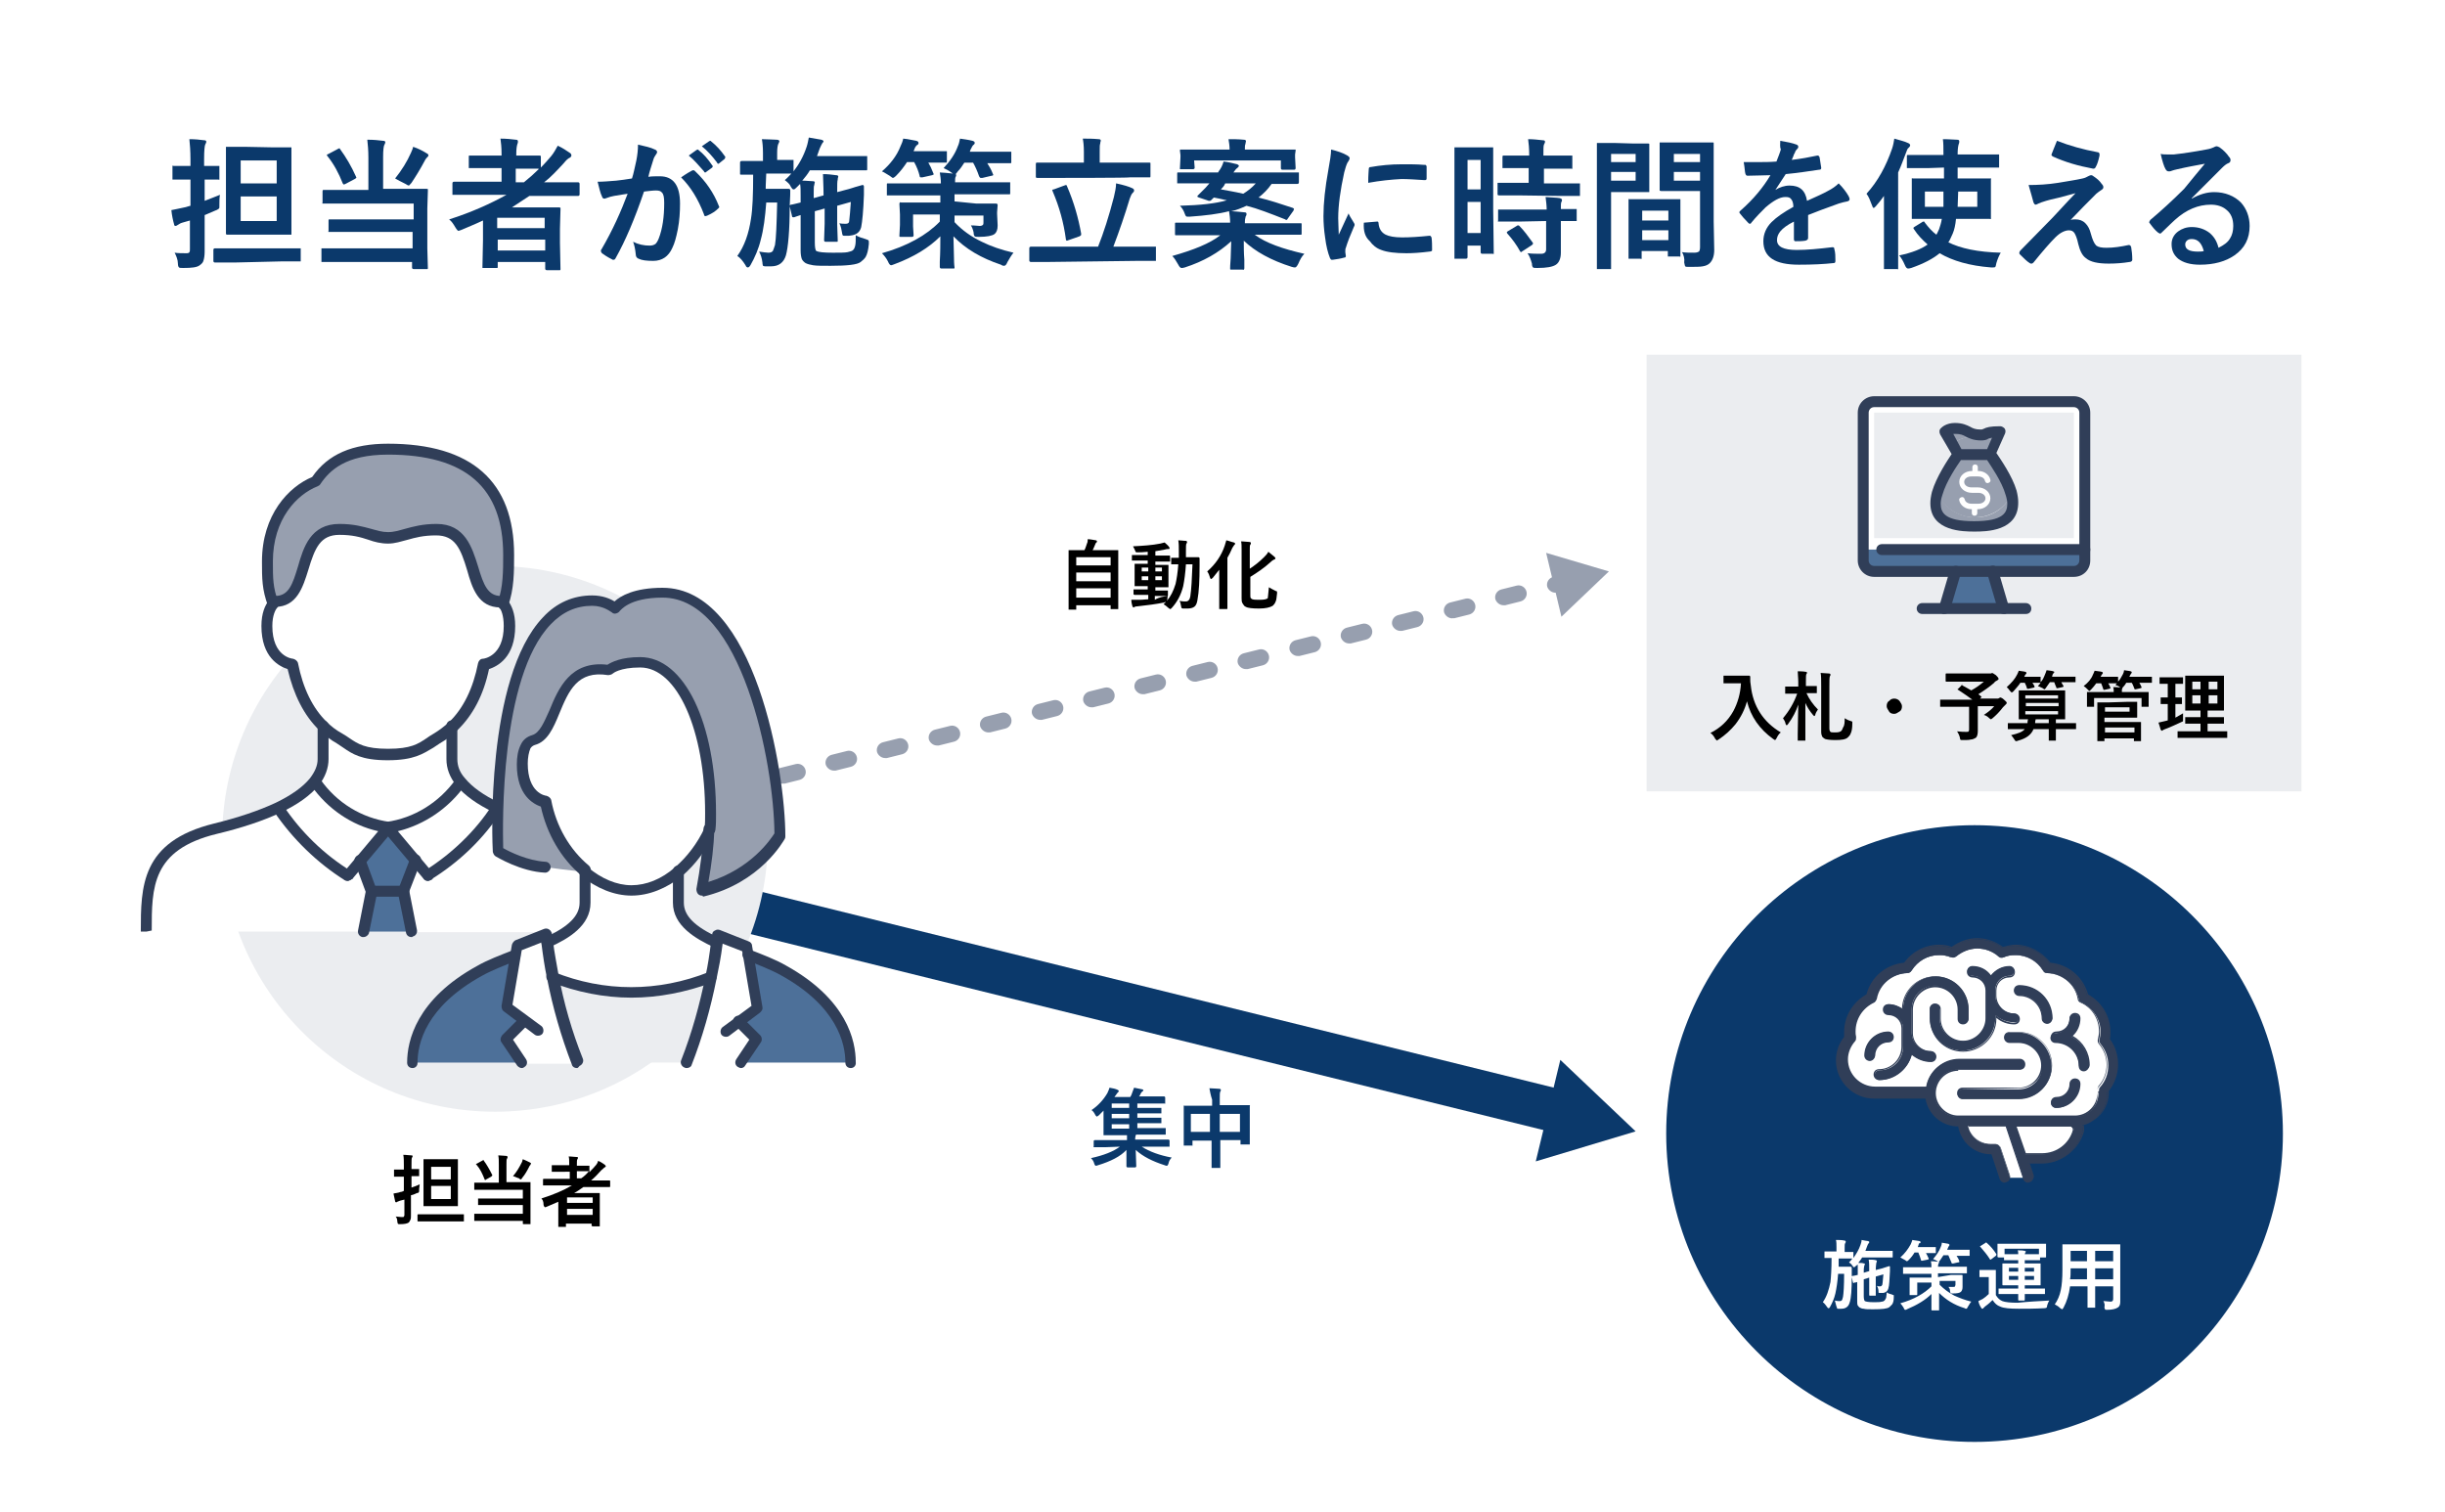 <?xml version="1.0" encoding="utf-8"?>
<!-- Generator: Adobe Illustrator 24.0.0, SVG Export Plug-In . SVG Version: 6.00 Build 0)  -->
<svg version="1.1" id="a" xmlns="http://www.w3.org/2000/svg" xmlns:xlink="http://www.w3.org/1999/xlink" x="0px" y="0px"
	 viewBox="0 0 448 277" style="enable-background:new 0 0 448 277;" xml:space="preserve">
<style type="text/css">
	.st0{fill:#FFFFFF;}
	.st1{fill:#EBEDF0;}
	.st2{fill:#0B396B;}
	.st3{fill:#303E58;}
	.st4{fill:#4D7099;}
	.st5{fill:#979FAF;}
</style>
<g>
	<rect class="st0" width="448" height="277"/>
	<path class="st0" d="M447.5,0.5v276H0.5V0.5H447.5 M448,0H0v277h448V0L448,0z"/>
</g>
<rect x="301.7" y="65" class="st1" width="120" height="80"/>
<g>
	<path d="M313.4,134.3c1.8-0.9,3.2-2.2,4.2-4c0.8-1.5,1.3-3.2,1.4-5.1h-1.7l-1.4,0c-0.1,0-0.1,0-0.1,0c0,0,0-0.1,0-0.1v-1.2
		c0-0.1,0-0.1,0-0.1c0,0,0.1,0,0.1,0l1.4,0h1.8l1.4,0c0.1,0,0.2,0.1,0.2,0.2c0,0.1,0,0.3,0,0.4c0,0.3,0,0.7,0.1,1.2
		c0.4,3.8,2.3,6.7,5.5,8.6c-0.4,0.3-0.6,0.7-0.8,1.1c-0.1,0.2-0.2,0.3-0.3,0.3c0,0-0.1-0.1-0.3-0.2c-2.5-1.8-4.1-4.1-4.8-6.9
		c-0.4,1.5-1.1,2.9-2.1,4.2c-0.9,1.1-1.9,2-3.1,2.8c-0.2,0.1-0.3,0.2-0.3,0.2c0,0-0.1-0.1-0.3-0.3
		C314,134.8,313.7,134.5,313.4,134.3L313.4,134.3z"/>
	<path d="M329.4,123c0.4,0,0.9,0,1.5,0.1c0.1,0,0.2,0.1,0.2,0.1c0,0.1,0,0.2-0.1,0.3c-0.1,0.1-0.1,0.6-0.1,1.4v0.8h0.3l1.6,0
		c0.1,0,0.1,0,0.1,0c0,0,0,0.1,0,0.1v1.1c0,0.1,0,0.1,0,0.1c0,0,0,0-0.1,0l-1.6,0H331c0.5,1.1,1.2,2.1,2.1,3c-0.2,0.3-0.4,0.6-0.5,1
		c0,0.1-0.1,0.2-0.2,0.2c0,0-0.1-0.1-0.2-0.2c-0.6-0.7-1.1-1.5-1.4-2.2c0,1.6,0,3.2,0,4.9c0,0.3,0,0.8,0,1.4c0,0.3,0,0.4,0,0.5
		c0,0.1,0,0.1,0,0.1s-0.1,0-0.1,0h-1.2c-0.1,0-0.1,0-0.1,0c0,0,0-0.1,0-0.1c0-0.1,0-0.4,0-1.1c0-2,0.1-3.8,0.1-5.4
		c-0.4,1.2-1,2.4-1.9,3.6c-0.1,0.1-0.2,0.2-0.2,0.2c-0.1,0-0.1-0.1-0.2-0.2c-0.1-0.5-0.3-0.8-0.5-1.1c1.1-1.3,2-2.8,2.6-4.5h-0.5
		l-1.6,0c-0.1,0-0.1,0-0.1,0c0,0,0-0.1,0-0.1v-1.1c0-0.1,0-0.1,0-0.1s0.1,0,0.1,0l1.6,0h0.7V125C329.5,124.2,329.4,123.5,329.4,123
		L329.4,123z M338,131.6c0.3,0.2,0.7,0.4,1.1,0.5c0.1,0.1,0.3,0.1,0.3,0.1c0,0,0,0.1,0,0.2c0,0,0,0.1,0,0.2c0,0.8-0.1,1.4-0.3,1.8
		c-0.1,0.3-0.3,0.5-0.5,0.7c-0.4,0.4-1.2,0.5-2.3,0.5c-1,0-1.6-0.1-1.9-0.2c-0.2-0.1-0.4-0.3-0.5-0.4c-0.1-0.2-0.2-0.5-0.2-0.9v-8.4
		c0-1.1,0-1.9-0.1-2.4c0.5,0,1,0.1,1.5,0.1c0.2,0,0.3,0.1,0.3,0.2c0,0.1,0,0.2-0.1,0.3c-0.1,0.2-0.1,0.8-0.1,1.9v7.7
		c0,0.3,0.1,0.5,0.2,0.6c0.1,0.1,0.4,0.1,0.9,0.1c0.6,0,0.9-0.1,1.1-0.3c0.1-0.1,0.2-0.3,0.3-0.6C338,132.9,338,132.3,338,131.6
		L338,131.6z"/>
	<path d="M347.1,128c0.4,0,0.8,0.2,1,0.5c0.2,0.3,0.4,0.6,0.4,0.9c0,0.4-0.1,0.8-0.5,1c-0.3,0.2-0.6,0.4-0.9,0.4
		c-0.4,0-0.8-0.1-1-0.5c-0.2-0.3-0.4-0.6-0.4-0.9c0-0.4,0.1-0.8,0.5-1C346.4,128.1,346.8,128,347.1,128z"/>
	<path d="M359.4,125.5c0.7,0.4,1.3,0.7,1.8,1c0.9-0.5,1.6-1,2.3-1.6h-5l-1.9,0c-0.1,0-0.1-0.1-0.1-0.2v-1.1c0-0.1,0-0.2,0.1-0.2
		l1.9,0h5.9c0.2,0,0.3,0,0.4,0c0.1,0,0.2-0.1,0.2-0.1c0.1,0,0.4,0.2,0.7,0.4c0.3,0.3,0.5,0.5,0.5,0.7c0,0.1-0.1,0.2-0.3,0.3
		c-0.2,0.1-0.4,0.2-0.5,0.4c-0.8,0.7-1.8,1.4-2.9,2.1l0.5,0.4c0,0.1,0.1,0.1,0.1,0.1c0,0,0,0.1-0.1,0.1l-0.2,0.2h3.2
		c0.1,0,0.2,0,0.3-0.1c0.1,0,0.1-0.1,0.2-0.1c0.1,0,0.4,0.1,0.7,0.4c0.3,0.3,0.5,0.4,0.5,0.6c0,0.1-0.1,0.2-0.2,0.3
		c-0.1,0.1-0.3,0.3-0.5,0.5c-0.6,0.8-1.3,1.5-1.9,2c-0.1,0.1-0.3,0.2-0.3,0.2c0,0-0.2-0.1-0.3-0.2c-0.3-0.3-0.6-0.5-1-0.6
		c0.9-0.6,1.5-1.1,1.9-1.6h-3v4.5c0,0.6-0.1,1.1-0.4,1.3c-0.2,0.1-0.5,0.3-0.9,0.3c-0.3,0.1-0.8,0.1-1.5,0.1c-0.2,0-0.4,0-0.4-0.1
		c0,0-0.1-0.2-0.1-0.4c-0.1-0.4-0.3-0.8-0.5-1.1c0.7,0.1,1.3,0.1,1.7,0.1c0.2,0,0.4,0,0.4-0.1c0.1-0.1,0.1-0.2,0.1-0.4v-4.1h-3.4
		l-1.8,0c-0.1,0-0.1,0-0.1,0c0,0,0-0.1,0-0.1v-1.1c0-0.1,0-0.1,0-0.1s0.1,0,0.1,0l1.8,0h4c-0.7-0.5-1.5-1.1-2.6-1.8
		c-0.1,0-0.1-0.1-0.1-0.1s0-0.1,0.1-0.1l0.7-0.7c0.1-0.1,0.1-0.1,0.2-0.1C359.4,125.4,359.4,125.5,359.4,125.5L359.4,125.5z"/>
	<path d="M373.4,125.7c0.2-0.2,0.4-0.4,0.5-0.6c0,0,0,0-0.1,0l-1.4,0c0.1,0.2,0.3,0.4,0.4,0.7c0,0.1,0,0.1,0,0.1
		c0,0-0.1,0.1-0.2,0.1l-0.9,0.2c-0.1,0-0.1,0-0.2,0c0,0-0.1,0-0.1-0.1c-0.1-0.4-0.3-0.8-0.4-1h-0.8c-0.3,0.5-0.8,1-1.3,1.6
		c-0.1,0.1-0.3,0.2-0.3,0.2s-0.1-0.1-0.3-0.3c-0.2-0.3-0.4-0.5-0.6-0.7c0.9-0.8,1.5-1.5,1.9-2.3c0.1-0.2,0.2-0.4,0.3-0.7
		c0.5,0.1,0.9,0.1,1.2,0.2c0.1,0,0.2,0.1,0.2,0.2s0,0.2-0.1,0.2c-0.1,0.1-0.1,0.2-0.2,0.3c0,0.1-0.1,0.2-0.1,0.2h1.3l1.6,0
		c0.1,0,0.1,0,0.1,0c0,0,0,0.1,0,0.1v0.8c0,0.1,0,0.1,0,0.1c0.4-0.4,0.6-0.9,0.8-1.4c0.1-0.2,0.2-0.5,0.3-0.8c0.6,0.1,1,0.1,1.2,0.2
		c0.1,0,0.2,0.1,0.2,0.1c0,0.1,0,0.2-0.1,0.2c-0.1,0.1-0.1,0.2-0.2,0.3L376,124h2.3l1.9,0c0.1,0,0.1,0,0.1,0c0,0,0,0.1,0,0.1v0.8
		c0,0.1,0,0.1,0,0.1s-0.1,0-0.1,0l-1.9,0h-0.6c0.1,0.2,0.2,0.4,0.4,0.7c0,0.1,0,0.1,0,0.1c0,0-0.1,0.1-0.2,0.1l-0.9,0.2
		c-0.1,0-0.1,0-0.1,0c-0.1,0-0.1,0-0.1-0.1c-0.2-0.4-0.3-0.8-0.4-1h-0.8c-0.2,0.3-0.5,0.7-0.7,1c-0.1,0.2-0.3,0.3-0.3,0.3
		s-0.2-0.1-0.3-0.2C373.9,125.9,373.6,125.8,373.4,125.7L373.4,125.7z M369.8,133.6l-1.8,0c-0.1,0-0.1,0-0.1,0c0,0,0-0.1,0-0.1v-0.9
		c0-0.1,0-0.1,0-0.1c0,0,0,0,0.1,0l1.8,0h1.7c0-0.1,0-0.4,0.1-0.7c-0.5,0-0.9,0-1.3,0c0,0-0.1,0-0.3,0H370c-0.1,0-0.1,0-0.1,0
		c0,0,0-0.1,0-0.1l0-1.4v-2.3l0-1.4c0-0.1,0-0.1,0-0.1c0,0,0.1,0,0.1,0l1.9,0h4.5l1.9,0c0.1,0,0.1,0,0.1,0c0,0,0,0.1,0,0.1l0,1.4
		v2.3l0,1.4c0,0.1,0,0.1,0,0.1c0,0-0.1,0-0.1,0c0,0-0.1,0-0.2,0c-0.4,0-0.9,0-1.4,0v0.7h1.8l1.8,0c0.1,0,0.1,0,0.1,0s0,0.1,0,0.1
		v0.9c0,0.1,0,0.1-0.1,0.1l-1.8,0h-1.8v0.7l0,1.3c0,0.1,0,0.1,0,0.1c0,0-0.1,0-0.1,0h-1.1c-0.1,0-0.1,0-0.1,0c0,0,0-0.1,0-0.1l0-1.3
		v-0.7h-2.8c-0.4,1-1.3,1.7-2.8,2.1c-0.2,0.1-0.3,0.1-0.4,0.1c-0.1,0-0.2-0.1-0.3-0.3c-0.2-0.3-0.4-0.6-0.6-0.8
		c1.3-0.3,2.1-0.6,2.5-1.1L369.8,133.6L369.8,133.6z M377.1,127.4h-6v0.6h6V127.4z M371.2,129.4h6v-0.6h-6V129.4z M377.1,130.9v-0.6
		h-6v0.6H377.1z M372.9,132.5h2.5v-0.7H373C372.9,132.1,372.9,132.3,372.9,132.5L372.9,132.5z"/>
	<path d="M391.7,126.8l1.9,0c0.1,0,0.1,0,0.1,0c0,0,0,0.1,0,0.1l0,0.6v0.5l0,1.4c0,0.1,0,0.1,0,0.1c0,0-0.1,0-0.1,0h-1.1
		c-0.1,0-0.1,0-0.1,0c0,0,0-0.1,0-0.1v-1.5h-8.7v1.5c0,0.1,0,0.1,0,0.1c0,0-0.1,0-0.1,0h-1.1c-0.1,0-0.1,0-0.1,0c0,0,0-0.1,0-0.1
		l0-1.4v-0.4l0-0.7c0-0.1,0-0.1,0-0.1s0.1,0,0.1,0l1.9,0h2.9c0-0.4,0-0.7-0.1-0.9c0.4,0,0.8,0,1.3,0.1l-0.1-0.1
		c-0.2-0.2-0.5-0.3-0.8-0.4l0.3-0.3l-1.6,0c0.2,0.3,0.3,0.6,0.4,0.8c0,0.1,0,0.1,0,0.1c0,0-0.1,0.1-0.2,0.1l-0.9,0.2
		c-0.1,0-0.1,0-0.1,0c0,0-0.1,0-0.1-0.1c-0.1-0.4-0.3-0.8-0.4-1.1h-0.9c-0.3,0.4-0.6,0.8-1,1.2c-0.2,0.2-0.3,0.2-0.3,0.2
		c0,0-0.1-0.1-0.3-0.3c-0.2-0.2-0.4-0.4-0.7-0.6c0.8-0.6,1.4-1.3,1.7-2.1c0.1-0.2,0.2-0.4,0.3-0.7c0.5,0.1,1,0.1,1.3,0.2
		c0.1,0,0.2,0.1,0.2,0.2c0,0.1,0,0.1-0.1,0.2c-0.1,0.1-0.1,0.2-0.2,0.3l-0.1,0.2h1.5l1.6,0c0.1,0,0.1,0,0.1,0c0,0,0,0.1,0,0.1v0.8
		c0.4-0.4,0.6-0.9,0.9-1.4c0.1-0.2,0.2-0.5,0.2-0.7c0.5,0.1,0.9,0.1,1.2,0.2c0.1,0,0.2,0.1,0.2,0.2c0,0.1,0,0.1-0.1,0.2
		c-0.1,0.1-0.1,0.2-0.3,0.5l0,0.1h2l2,0c0.1,0,0.1,0,0.1,0c0,0,0,0.1,0,0.1v0.9c0,0.1,0,0.1,0,0.1s-0.1,0-0.1,0l-2,0h-0.2
		c0.1,0.2,0.3,0.5,0.4,0.8c0,0.1,0,0.1,0,0.1c0,0-0.1,0.1-0.2,0.1l-0.9,0.2c-0.1,0-0.1,0-0.1,0c0,0-0.1,0-0.1-0.1
		c-0.2-0.5-0.3-0.8-0.5-1.1h-1c-0.1,0.2-0.3,0.5-0.5,0.7c-0.1,0.1-0.2,0.2-0.2,0.2c0,0,0,0.1,0,0.1c0,0,0,0.1-0.1,0.2
		c0,0.1,0,0.2,0,0.5L391.7,126.8L391.7,126.8z M389.6,128.6l1.9,0c0.1,0,0.1,0,0.1,0c0,0,0,0.1,0,0.1l0,1v0.7l0,1
		c0,0.1,0,0.1-0.2,0.1l-1.9,0h-3.9v0.8h4.6l2,0c0.1,0,0.1,0,0.1,0s0,0.1,0,0.1l0,1.1v1.2l0,1c0,0.1,0,0.1,0,0.1c0,0-0.1,0-0.1,0
		h-1.1c-0.1,0-0.1,0-0.1,0c0,0,0-0.1,0-0.1v-0.4h-5.4v0.4c0,0.1,0,0.1,0,0.1s-0.1,0-0.1,0h-1.1c-0.1,0-0.1,0-0.1,0c0,0,0-0.1,0-0.1
		l0-1.6v-3.7l0-1.6c0-0.1,0-0.1,0-0.1s0.1,0,0.1,0l2,0L389.6,128.6L389.6,128.6z M390.2,130.4v-0.8h-4.5v0.8H390.2z M391.1,133.3
		h-5.4v0.9h5.4V133.3z"/>
	<path d="M400,130.7c0,0.1,0,0.3,0,0.4s0,0.3,0,0.5c0,0.1,0,0.2,0,0.2c0,0.1,0,0.2,0,0.3c0,0.1-0.1,0.1-0.3,0.2
		c-0.9,0.4-1.9,0.9-3,1.3c-0.3,0.1-0.4,0.2-0.4,0.2c-0.1,0.1-0.2,0.1-0.2,0.1s-0.1-0.1-0.2-0.2c-0.1-0.3-0.2-0.8-0.4-1.3
		c0.4-0.1,0.8-0.2,1.3-0.3l0.4-0.1v-3l-1.2,0c-0.1,0-0.1,0-0.1,0c0,0,0-0.1,0-0.1v-1c0-0.1,0-0.1,0-0.1c0,0,0.1,0,0.1,0l1.2,0v-2.5
		h-0.1l-1.3,0c-0.1,0-0.1,0-0.1,0c0,0,0-0.1,0-0.1v-1c0-0.1,0-0.1,0-0.1c0,0,0,0,0.1,0l1.3,0h1.5l1.3,0c0.1,0,0.1,0,0.1,0
		c0,0,0,0.1,0,0.1v1c0,0.1,0,0.1,0,0.1c0,0-0.1,0-0.1,0l-1.3,0v2.5l1.1,0c0.1,0,0.1,0,0.1,0c0,0,0,0.1,0,0.1v1c0,0.1,0,0.1,0,0.1
		s0,0-0.1,0l-1.1,0v2.5C399.2,131.2,399.6,130.9,400,130.7L400,130.7z M401.1,135.2l-2,0c-0.1,0-0.1,0-0.1,0c0,0,0-0.1,0-0.1v-1
		c0-0.1,0-0.1,0-0.1s0.1,0,0.1,0l2,0h2.1v-1.4h-0.9l-1.8,0c-0.1,0-0.1,0-0.1,0c0,0,0-0.1,0-0.1v-1c0-0.1,0-0.1,0-0.1s0.1,0,0.1,0
		l1.8,0h0.9v-1.2h-0.9l-1.8,0c-0.1,0-0.1,0-0.1,0c0,0,0-0.1,0-0.1l0-1.6v-3.1l0-1.5c0-0.1,0-0.1,0-0.1c0,0,0.1,0,0.1,0l1.8,0h3.3
		l1.8,0c0.1,0,0.1,0,0.1,0c0,0,0,0.1,0,0.1l0,1.5v3.1l0,1.6c0,0.1,0,0.1-0.2,0.1l-1.8,0h-1v1.2h1.1l1.8,0c0.1,0,0.1,0,0.1,0
		c0,0,0,0.1,0,0.1v1c0,0.1,0,0.1,0,0.1s-0.1,0-0.1,0l-1.8,0h-1.1v1.4h1.6l1.9,0c0.1,0,0.1,0,0.1,0c0,0,0,0.1,0,0.1v1
		c0,0.1,0,0.1,0,0.1s-0.1,0-0.1,0l-1.9,0H401.1z M401.7,126.3h1.5v-1.4h-1.5V126.3z M401.7,128.9h1.5v-1.5h-1.5V128.9z M406.3,124.9
		h-1.6v1.4h1.6V124.9z M406.3,128.9v-1.5h-1.6v1.5H406.3z"/>
</g>
<g>
	<path d="M72.5,222.9c0.3,0,0.7,0.1,1.2,0.1c0.2,0,0.3,0,0.3-0.1c0.1-0.1,0.1-0.2,0.1-0.3v-2.8l-0.8,0.2c-0.2,0.1-0.3,0.1-0.5,0.2
		c-0.1,0.1-0.2,0.1-0.2,0.1c-0.1,0-0.2-0.1-0.2-0.2c-0.1-0.4-0.2-0.9-0.3-1.4c0.3-0.1,0.8-0.1,1.3-0.3c0.2,0,0.4-0.1,0.6-0.2v-2.6
		h-0.3l-1.4,0c-0.1,0-0.1,0-0.1,0c0,0,0-0.1,0-0.1v-1.1c0-0.1,0-0.1,0-0.1s0.1,0,0.1,0l1.4,0h0.3v-0.7c0-0.8,0-1.5-0.1-2
		c0.6,0,1.1,0.1,1.5,0.1c0.2,0,0.2,0.1,0.2,0.1c0,0.1,0,0.2-0.1,0.3c-0.1,0.1-0.1,0.6-0.1,1.4v0.7l1.3,0c0.1,0,0.1,0,0.1,0
		c0,0,0,0.1,0,0.1v1.1c0,0.1,0,0.1,0,0.1s-0.1,0-0.1,0l-1.3,0v2.1c0.6-0.2,1.1-0.4,1.5-0.6c0,0.3-0.1,0.6-0.1,1v0.2
		c0,0.1,0,0.2-0.1,0.3c0,0-0.1,0.1-0.3,0.1c-0.6,0.3-1,0.4-1.1,0.4v3.6c0,0.4,0,0.7-0.1,0.9c-0.1,0.2-0.2,0.4-0.3,0.5
		c-0.3,0.2-0.8,0.3-1.6,0.3c-0.2,0-0.4,0-0.4-0.1c0,0-0.1-0.2-0.1-0.4C72.8,223.5,72.7,223.1,72.5,222.9L72.5,222.9z M78.5,223.8
		l-1.9,0c-0.1,0-0.1-0.1-0.1-0.1v-1.1c0-0.1,0.1-0.1,0.1-0.1l1.9,0H83l1.9,0c0.1,0,0.1,0,0.1,0c0,0,0,0.1,0,0.1v1.1
		c0,0.1,0,0.1,0,0.1s-0.1,0-0.1,0l-1.9,0L78.5,223.8L78.5,223.8z M82.1,212.4l1.7,0c0.1,0,0.1,0,0.1,0c0,0,0,0.1,0,0.1l0,1.9v4.6
		l0,1.9c0,0.1,0,0.1,0,0.1c0,0-0.1,0-0.1,0l-1.7,0h-2.7l-1.7,0c-0.1,0-0.1,0-0.1,0c0,0,0-0.1,0-0.1l0-1.9v-4.6l0-1.9
		c0-0.1,0-0.1,0-0.1s0.1,0,0.1,0l1.7,0L82.1,212.4L82.1,212.4z M82.6,213.8H79v2.3h3.6V213.8z M82.6,219.7v-2.4H79v2.4H82.6z"/>
	<path d="M91.3,211.7c0.6,0,1.2,0.1,1.5,0.1c0.1,0,0.2,0.1,0.2,0.2c0,0.1,0,0.2-0.1,0.3c-0.1,0.1-0.1,0.5-0.1,1.1v3.2h2.3l1.9,0
		c0.1,0,0.1,0,0.2,0c0,0,0,0.1,0,0.1l0,1.7v3.9l0,1.9c0,0.1,0,0.1,0,0.1c0,0-0.1,0-0.1,0H96c-0.1,0-0.2,0-0.2-0.1v-0.5h-6.9l-1.9,0
		c-0.1,0-0.1,0-0.1,0c0,0,0-0.1,0-0.1v-1.1c0-0.1,0-0.1,0-0.1c0,0,0.1,0,0.1,0l1.9,0h6.9v-1.6h-6.2l-1.9,0c-0.1,0-0.1,0-0.1,0
		c0,0,0-0.1,0-0.1v-1c0-0.1,0-0.1,0-0.1c0,0,0.1,0,0.1,0l1.9,0h6.2V218h-6.9l-1.9,0c-0.1,0-0.1,0-0.1,0c0,0,0-0.1,0-0.1v-1.1
		c0-0.1,0-0.1,0-0.1c0,0,0.1,0,0.1,0l1.9,0h2.5v-3.2C91.4,212.7,91.4,212.2,91.3,211.7L91.3,211.7z M88.6,212.6
		c0.6,0.8,1.1,1.7,1.6,2.7c0,0.1,0,0.1,0,0.1c0,0-0.1,0.1-0.2,0.2l-0.9,0.5c-0.1,0.1-0.1,0.1-0.2,0.1c0,0-0.1,0-0.1-0.1
		c-0.4-1-0.8-1.9-1.5-2.7c0,0-0.1-0.1-0.1-0.1c0,0,0.1-0.1,0.2-0.1l0.9-0.5c0.1,0,0.1-0.1,0.2-0.1C88.5,212.5,88.6,212.5,88.6,212.6
		L88.6,212.6z M94,215.5c0.7-0.8,1.2-1.7,1.6-2.5c0.1-0.1,0.1-0.4,0.2-0.6c0.5,0.2,0.9,0.4,1.3,0.6c0.1,0.1,0.2,0.1,0.2,0.2
		c0,0.1-0.1,0.1-0.1,0.2s-0.2,0.2-0.2,0.3c-0.4,0.8-0.8,1.5-1.3,2.1c-0.1,0.2-0.2,0.3-0.3,0.3c-0.1,0-0.2-0.1-0.3-0.2
		C94.7,215.8,94.4,215.6,94,215.5L94,215.5z"/>
	<path d="M99.2,219.6c2.2-0.7,4.1-1.5,5.6-2.4h-3.5l-1.7,0c-0.1,0-0.1,0-0.1,0c0,0,0-0.1,0-0.1v-1c0-0.1,0.1-0.1,0.2-0.1l1.7,0h3
		v-1.3H103l-1.8,0c-0.1,0-0.1,0-0.1,0c0,0,0-0.1,0-0.1v-1c0-0.1,0-0.1,0-0.1s0.1,0,0.1,0l1.8,0h1.3v-0.2c0-0.6,0-1.1-0.1-1.4
		c0.6,0,1.1,0.1,1.5,0.1c0.2,0,0.2,0.1,0.2,0.1s0,0.2-0.1,0.3c-0.1,0.1-0.1,0.5-0.1,1v0.2h0.4l1.8,0c0.1,0,0.1,0,0.1,0
		c0,0,0,0.1,0,0.1v1.1c0.3-0.4,0.7-0.7,1-1.1c0.3-0.3,0.5-0.6,0.6-1c0.5,0.2,0.9,0.5,1.2,0.7c0.1,0.1,0.2,0.2,0.2,0.3
		c0,0.1-0.1,0.1-0.2,0.2c-0.2,0.1-0.3,0.3-0.6,0.5c-0.7,0.8-1.3,1.4-1.9,1.9h1.6l1.8,0c0.1,0,0.1,0.1,0.1,0.1v1
		c0,0.1-0.1,0.1-0.1,0.1l-1.8,0h-3c-0.6,0.4-1.1,0.8-1.7,1.1h2.7l1.9,0c0.1,0,0.1,0,0.1,0s0,0.1,0,0.1l0,1.9v1.4l0,2.6
		c0,0.1,0,0.1,0,0.1s-0.1,0-0.1,0h-1.2c-0.1,0-0.2-0.1-0.2-0.1v-0.4h-4.7v0.5c0,0.1,0,0.1,0,0.1c0,0-0.1,0-0.1,0h-1.2
		c-0.1,0-0.1,0-0.1,0c0,0,0-0.1,0-0.1l0-2.6v-1.9c-0.9,0.4-1.6,0.7-2.1,0.9c-0.2,0.1-0.3,0.1-0.3,0.1c-0.1,0-0.2-0.1-0.3-0.4
		C99.6,220.1,99.4,219.8,99.2,219.6L99.2,219.6z M108.6,219.4h-4.7v1h4.7V219.4z M103.9,222.6h4.7v-1.1h-4.7V222.6z M107.9,214.6
		l-1.8,0h-0.4v1.3h0.8C107.1,215.5,107.6,215,107.9,214.6L107.9,214.6L107.9,214.6z"/>
</g>
<g>
	<path class="st2" d="M32,46.3c0.6,0.1,1.4,0.1,2.2,0.1c0.3,0,0.5-0.1,0.5-0.2c0.1-0.1,0.1-0.3,0.1-0.6v-5.2l-1.4,0.4
		c-0.4,0.1-0.6,0.3-0.8,0.4c-0.2,0.1-0.3,0.2-0.4,0.2c-0.2,0-0.3-0.1-0.3-0.3c-0.2-0.7-0.4-1.6-0.5-2.6c0.6-0.1,1.4-0.3,2.4-0.5
		c0.3-0.1,0.7-0.2,1.1-0.3v-4.8h-0.5l-2.6,0c-0.1,0-0.2,0-0.2,0c0,0,0-0.1,0-0.2v-2c0-0.1,0-0.2,0-0.3s0.1,0,0.2,0l2.6,0h0.5v-1.2
		c0-1.5-0.1-2.8-0.2-3.7c1,0,2,0.1,2.7,0.2c0.3,0,0.4,0.1,0.4,0.3c0,0.1-0.1,0.3-0.2,0.5c-0.1,0.2-0.2,1.1-0.2,2.6v1.3l2.5,0
		c0.1,0,0.2,0,0.3,0c0,0,0,0.1,0,0.2v2c0,0.1,0,0.2,0,0.3s-0.1,0-0.2,0l-2.5,0v3.9c1.1-0.4,2-0.8,2.8-1.1c-0.1,0.6-0.1,1.2-0.1,1.8
		v0.3c0,0.3,0,0.4-0.2,0.5c-0.1,0.1-0.3,0.2-0.6,0.3c-1.2,0.5-1.8,0.8-1.9,0.8v1.4l0,5.3c0,0.7-0.1,1.3-0.2,1.6
		c-0.1,0.4-0.3,0.6-0.7,0.9c-0.5,0.4-1.5,0.5-3,0.5c-0.4,0-0.7,0-0.8-0.1c-0.1-0.1-0.2-0.3-0.2-0.7C32.6,47.6,32.3,46.9,32,46.3
		L32,46.3z M43,48.1l-3.6,0c-0.2,0-0.3-0.1-0.3-0.3v-2c0-0.2,0.1-0.3,0.3-0.3l3.6,0h8.4l3.5,0c0.1,0,0.2,0,0.2,0c0,0,0,0.1,0,0.2v2
		c0,0.1,0,0.2,0,0.2c0,0-0.1,0-0.2,0l-3.5,0L43,48.1L43,48.1z M49.9,27l3.2,0c0.1,0,0.2,0,0.3,0c0,0,0,0.1,0,0.2l0,3.5v8.5l0,3.5
		c0,0.1,0,0.2,0,0.3c0,0-0.1,0-0.3,0l-3.2,0h-5l-3.2,0c-0.1,0-0.2,0-0.3-0.1c0,0,0-0.1,0-0.3l0-3.5v-8.5l0-3.5c0-0.1,0-0.2,0-0.2
		s0.1,0,0.2,0l3.2,0L49.9,27L49.9,27z M50.7,29.4h-6.6v4.2h6.6V29.4z M50.7,40.5V36h-6.6v4.5H50.7z"/>
	<path class="st2" d="M67.3,25.6c1.2,0,2.1,0.1,2.9,0.2c0.3,0,0.4,0.1,0.4,0.3c0,0.1-0.1,0.3-0.2,0.5c-0.1,0.2-0.2,0.9-0.2,2.1v5.9
		h4.3l3.6,0c0.2,0,0.3,0,0.3,0.1c0,0,0,0.1,0,0.3l-0.1,3.2v7.3l0.1,3.6c0,0.1,0,0.2-0.1,0.2c0,0-0.1,0-0.3,0h-2.2
		c-0.2,0-0.3-0.1-0.3-0.3v-1H62.8l-3.6,0c-0.1,0-0.2,0-0.3,0c0,0,0-0.1,0-0.2v-2c0-0.1,0-0.2,0-0.3c0,0,0.1,0,0.2,0l3.6,0h12.9v-3
		H64.1l-3.6,0c-0.2,0-0.2,0-0.3,0s0-0.1,0-0.2v-1.9c0-0.1,0-0.2,0.1-0.2c0,0,0.1,0,0.3,0l3.6,0h11.6v-2.9H62.9l-3.5,0
		c-0.1,0-0.2,0-0.3,0s0-0.1,0-0.2v-2c0-0.1,0-0.2,0.1-0.3c0,0,0.1,0,0.2,0l3.5,0h4.6v-5.9C67.5,27.5,67.4,26.5,67.3,25.6L67.3,25.6z
		 M62.3,27.3c1.1,1.5,2.1,3.2,2.9,5c0,0.1,0.1,0.2,0.1,0.2c0,0.1-0.1,0.2-0.3,0.3l-1.7,0.9c-0.2,0.1-0.3,0.1-0.3,0.1
		c-0.1,0-0.1-0.1-0.2-0.2c-0.7-1.8-1.6-3.5-2.8-5c-0.1-0.1-0.1-0.1-0.1-0.2c0-0.1,0.1-0.1,0.3-0.2l1.7-0.9c0.1-0.1,0.2-0.1,0.3-0.1
		C62.1,27.1,62.2,27.1,62.3,27.3L62.3,27.3z M72.4,32.7c1.2-1.5,2.2-3.1,2.9-4.7c0.1-0.3,0.3-0.6,0.4-1.1c0.9,0.3,1.7,0.7,2.5,1.2
		c0.2,0.1,0.3,0.2,0.3,0.4c0,0.1-0.1,0.2-0.3,0.4s-0.3,0.4-0.4,0.6c-0.8,1.5-1.6,2.8-2.4,4c-0.3,0.3-0.4,0.5-0.5,0.5
		c-0.1,0-0.3-0.1-0.6-0.3C73.5,33.3,72.9,33,72.4,32.7L72.4,32.7z"/>
	<path class="st2" d="M82.3,40.2c4.1-1.3,7.6-2.9,10.5-4.5h-6.5l-3.2,0c-0.1,0-0.2,0-0.2,0c0,0,0-0.1,0-0.2v-1.9
		c0-0.2,0.1-0.3,0.3-0.3l3.2,0h5.5v-2.5h-2.4l-3.3,0c-0.1,0-0.2,0-0.3,0c0,0,0-0.1,0-0.2v-1.9c0-0.1,0-0.2,0.1-0.2s0.1,0,0.2,0
		l3.3,0h2.4v-0.4c0-1.1-0.1-2-0.2-2.7c1.1,0,2,0.1,2.8,0.2c0.3,0,0.4,0.1,0.4,0.3s0,0.3-0.1,0.5c-0.1,0.3-0.2,0.9-0.2,1.8v0.3h0.8
		l3.3,0c0.2,0,0.2,0,0.3,0c0,0,0.1,0.1,0.1,0.2v2c0.7-0.7,1.3-1.4,1.9-2.1c0.5-0.6,0.8-1.2,1.2-1.9c0.9,0.4,1.6,0.9,2.2,1.3
		c0.2,0.1,0.3,0.3,0.3,0.5c0,0.1-0.1,0.3-0.3,0.4c-0.3,0.1-0.7,0.5-1.1,1c-1.3,1.4-2.4,2.6-3.6,3.5h2.9l3.3,0c0.2,0,0.3,0.1,0.3,0.3
		v1.9c0,0.2-0.1,0.3-0.3,0.3l-3.3,0h-5.6c-1.1,0.7-2.1,1.4-3.2,2.1h5.1l3.5,0c0.1,0,0.2,0,0.3,0.1c0,0,0,0.1,0,0.3l-0.1,3.5v2.6
		l0.1,4.8c0,0.1,0,0.2-0.1,0.2c0,0-0.1,0-0.2,0h-2.2c-0.2,0-0.3-0.1-0.3-0.3V48h-8.7v0.9c0,0.1,0,0.2-0.1,0.2c0,0-0.1,0-0.2,0h-2.2
		c-0.1,0-0.2,0-0.3,0c0,0,0-0.1,0-0.2l0.1-4.9v-3.6c-1.7,0.8-3,1.3-3.9,1.7c-0.3,0.1-0.5,0.2-0.6,0.2c-0.1,0-0.3-0.2-0.6-0.7
		C83.1,41.1,82.8,40.6,82.3,40.2L82.3,40.2z M99.8,39.9h-8.7v1.9h8.7V39.9z M91.2,45.9h8.7v-2h-8.7V45.9z M98.6,30.9l-3.3,0h-0.8
		v2.5H96c1-0.8,1.9-1.6,2.7-2.4C98.7,30.9,98.6,30.9,98.6,30.9z"/>
	<path class="st2" d="M115.8,32.7c0.3-0.9,0.5-2,0.8-3.3c0.2-1,0.3-2,0.3-2.9c1.3,0.3,2.3,0.5,3.1,0.9c0.3,0.1,0.4,0.3,0.4,0.5
		c0,0.1-0.1,0.3-0.2,0.4c-0.2,0.3-0.4,0.6-0.5,1s-0.3,0.9-0.5,1.6c-0.2,0.6-0.3,1.1-0.4,1.5c0.6-0.1,1.3-0.1,2.1-0.1
		c2.5,0,3.7,1.7,3.7,5c0,1.6-0.1,3.1-0.4,4.7c-0.3,1.5-0.6,2.6-1,3.4c-0.7,1.6-1.9,2.4-3.5,2.4c-1.2,0-2.1-0.1-2.7-0.4
		c-0.3-0.1-0.5-0.4-0.5-0.7c-0.1-1.1-0.3-1.9-0.5-2.4c1,0.5,2,0.7,3,0.7c0.5,0,0.8-0.1,1.1-0.3c0.2-0.2,0.4-0.5,0.6-1
		c0.7-1.8,1-4,1-6.5c0-1-0.1-1.6-0.4-1.9c-0.2-0.3-0.6-0.4-1.1-0.4c-0.6,0-1.3,0.1-2.2,0.2c-1.7,5-3.4,9-5.2,12.2
		c-0.1,0.2-0.2,0.3-0.4,0.3c-0.1,0-0.2,0-0.3-0.1c-0.8-0.4-1.4-0.8-1.8-1.1c-0.1-0.1-0.2-0.3-0.2-0.4c0-0.1,0-0.2,0.1-0.3
		c2.1-3.6,3.6-7,4.8-10.2c-0.6,0.1-1.4,0.2-2.5,0.4c-0.5,0.1-0.9,0.2-1.4,0.4c-0.1,0-0.2,0.1-0.3,0.1c-0.3,0-0.4-0.1-0.5-0.4
		c-0.3-0.6-0.5-1.5-0.8-2.7c1,0,2.1-0.1,3.4-0.2C113.7,33,114.7,32.9,115.8,32.7L115.8,32.7z M124.8,32.5c1-0.7,1.7-1.1,2.1-1.3
		c0.1,0,0.1,0,0.2,0c0.1,0,0.2,0.1,0.3,0.2c2,1.9,3.4,4,4.3,6.3c0,0.1,0.1,0.2,0.1,0.2c0,0.1-0.1,0.2-0.2,0.3
		c-0.5,0.5-1.1,0.9-2,1.3c-0.1,0-0.2,0.1-0.3,0.1c-0.2,0-0.3-0.1-0.3-0.3C127.9,36.4,126.5,34.2,124.8,32.5L124.8,32.5z M126.2,28.5
		l1.4-1c0.1,0,0.1-0.1,0.2-0.1c0.1,0,0.1,0,0.2,0.1c0.9,0.7,1.7,1.6,2.5,2.8c0.1,0.1,0.1,0.1,0.1,0.2c0,0.1-0.1,0.1-0.1,0.2
		l-1.1,0.8c-0.1,0.1-0.1,0.1-0.2,0.1c-0.1,0-0.2-0.1-0.2-0.2C128,30.3,127.2,29.3,126.2,28.5L126.2,28.5z M128.6,26.8l1.3-0.9
		c0.1,0,0.1-0.1,0.2-0.1c0.1,0,0.1,0,0.2,0.1c1,0.8,1.8,1.7,2.5,2.7c0.1,0.1,0.1,0.1,0.1,0.2c0,0.1-0.1,0.2-0.1,0.3l-1,0.8
		c-0.1,0.1-0.1,0.1-0.2,0.1c-0.1,0-0.2-0.1-0.2-0.2C130.5,28.6,129.6,27.6,128.6,26.8L128.6,26.8z"/>
	<path class="st2" d="M143.8,33c0.6-0.5,1-1,1.2-1.2H145l-2.8,0h-1.8c-0.1,1.8-0.1,2.7-0.1,2.8h2.6l1.6,0c0.2,0,0.3,0.1,0.3,0.3
		c0,0.3,0,1.2-0.1,2.8c0,4.6-0.3,7.7-0.7,9.1c-0.4,1.3-1.3,2-2.7,2c-0.5,0-0.9,0-1.1,0c-0.2,0-0.4-0.1-0.4-0.1s-0.1-0.3-0.1-0.6
		c-0.1-0.8-0.3-1.4-0.6-2c0.7,0.1,1.3,0.2,1.7,0.2c0.4,0,0.6-0.1,0.8-0.3c0.1-0.2,0.2-0.5,0.4-1.1c0.2-1.1,0.3-3.7,0.4-7.8h-2
		c-0.2,2.7-0.5,5-1,6.8c-0.4,1.7-1.1,3.3-1.9,4.7c-0.2,0.3-0.3,0.4-0.5,0.4c-0.1,0-0.3-0.1-0.4-0.4c-0.5-0.8-1-1.4-1.5-1.7
		c1.3-1.8,2.1-4.1,2.5-6.8c0.3-1.8,0.4-4.5,0.4-8.1c-0.6,0-1.2,0-1.7,0c-0.3,0-0.5,0-0.5,0c-0.1,0-0.2,0-0.2-0.1c0,0,0-0.1,0-0.2
		v-1.9c0-0.2,0.1-0.3,0.3-0.3l2.8,0h1.1V28c0-1.1-0.1-2-0.2-2.5c1.1,0,2.1,0.1,2.7,0.1c0.3,0,0.5,0.1,0.5,0.3c0,0.1-0.1,0.3-0.2,0.5
		c-0.1,0.2-0.2,0.8-0.2,1.6v1.3l2.8,0c0.1,0,0.2,0,0.2,0c0,0,0,0.1,0,0.2v1.9c1-1.3,1.8-2.7,2.4-4.5c0.2-0.6,0.3-1.2,0.4-1.7
		c1.1,0.2,1.8,0.3,2.3,0.4c0.3,0.1,0.4,0.2,0.4,0.3c0,0.1-0.1,0.2-0.2,0.3c-0.1,0.2-0.3,0.5-0.5,1l-0.5,1.4h6l3,0c0.1,0,0.2,0,0.2,0
		c0,0,0,0.1,0,0.2V31c0,0.1,0,0.2-0.1,0.2s-0.1,0-0.2,0l-3,0h-7.2c-0.4,0.7-0.9,1.3-1.4,1.9c0.8,0,1.4,0.1,1.9,0.1
		c0.3,0,0.4,0.1,0.4,0.2c0,0.1-0.1,0.3-0.1,0.5c-0.1,0.2-0.1,0.7-0.1,1.5v0.9l1.8-0.5v-0.2c0-1.6-0.1-2.8-0.1-3.7
		c0.9,0,1.6,0.1,2.4,0.2c0.3,0,0.4,0.1,0.4,0.3c0,0-0.1,0.2-0.1,0.5c-0.1,0.3-0.1,1-0.1,2.3l1.5-0.4c0.9-0.2,1.6-0.5,2.4-0.7
		c0.4-0.1,0.7-0.2,0.7-0.2h0.1c0.1,0,0.2,0.1,0.2,0.3c0,0.1,0,0.3,0,0.7c0,0.3,0,0.6,0,0.8c-0.1,2.9-0.3,4.9-0.5,5.9
		c-0.2,0.8-0.7,1.3-1.6,1.5c-0.2,0-0.4,0.1-0.8,0.1c-0.2,0-0.4,0-0.6,0c-0.2,0-0.3,0-0.4-0.1c0-0.1-0.1-0.2-0.1-0.4
		c-0.1-0.6-0.2-1.2-0.5-1.8c0.4,0.1,0.8,0.1,1.2,0.1c0.4,0,0.6-0.2,0.6-0.5c0.1-0.8,0.2-2,0.3-3.5l-2.5,0.7v3.4l0.1,3
		c0,0.1,0,0.2-0.1,0.2c0,0-0.1,0-0.3,0h-1.8c-0.2,0-0.3-0.1-0.3-0.3l0.1-3v-2.8l-1.8,0.5v5.7c0,0.9,0.1,1.5,0.3,1.6
		c0.4,0.2,1.4,0.3,3,0.3c1.3,0,2.2,0,2.7-0.1c0.4-0.1,0.8-0.2,0.9-0.3c0.3-0.2,0.4-0.5,0.5-0.9c0.1-0.4,0.1-1,0.1-1.9
		c0.5,0.3,1.1,0.5,1.8,0.7c0.3,0.1,0.5,0.2,0.5,0.2c0.1,0.1,0.1,0.2,0.1,0.3c0,0.1,0,0.2,0,0.4c-0.1,1.1-0.3,1.9-0.6,2.4
		c-0.2,0.3-0.5,0.6-0.9,0.9c-0.6,0.5-2.5,0.7-5.5,0.7c-1.5,0-2.6,0-3.2-0.1c-0.6-0.1-1-0.2-1.4-0.4c-0.3-0.2-0.6-0.5-0.7-0.8
		c-0.1-0.3-0.2-0.8-0.2-1.5v-6.5c-0.3,0.1-0.6,0.2-0.9,0.3c-0.2,0.1-0.3,0.1-0.3,0.1c-0.1,0-0.1,0-0.2,0c-0.1,0-0.2-0.1-0.2-0.3
		l-0.4-1.7c0-0.1,0-0.1,0-0.1c0-0.1,0.1-0.1,0.2-0.2c0.3,0,0.9-0.2,1.8-0.4v-1.2c0-1,0-1.8-0.1-2.2l-0.6,0.6
		c-0.3,0.3-0.4,0.4-0.6,0.4s-0.3-0.2-0.5-0.5C144.7,33.7,144.3,33.4,143.8,33L143.8,33z"/>
	<path class="st2" d="M161.6,31.4c1.5-1.3,2.7-2.8,3.4-4.6c0.2-0.4,0.4-0.9,0.5-1.4c0.2,0,1,0.1,2.4,0.4c0.3,0.1,0.4,0.2,0.4,0.4
		c0,0.2-0.1,0.3-0.3,0.4c-0.1,0.1-0.3,0.3-0.4,0.6l-0.2,0.5h2.8l3.1,0c0.1,0,0.2,0,0.2,0c0,0,0,0.1,0,0.2v1.7c0,0.1,0,0.2-0.1,0.2
		s-0.1,0-0.2,0l-3.1,0c0.3,0.5,0.6,1.1,0.9,1.9c0,0.1,0.1,0.2,0.1,0.2c0,0.1-0.1,0.1-0.3,0.2l-1.8,0.4c-0.1,0-0.2,0-0.3,0
		c-0.1,0-0.2-0.1-0.2-0.3c-0.2-0.8-0.5-1.6-1-2.5h-1.3c-0.6,0.9-1.2,1.7-2,2.5c-0.3,0.3-0.5,0.4-0.6,0.4c-0.1,0-0.3-0.2-0.6-0.4
		C162.6,32,162.1,31.6,161.6,31.4L161.6,31.4z M178.9,37.3l3.6,0c0.2,0,0.3,0.1,0.3,0.3l-0.1,1.3v0.3l0.1,2.1c0,0.8-0.2,1.3-0.6,1.6
		c-0.4,0.3-1.4,0.5-2.8,0.5c-0.4,0-0.7,0-0.8-0.1c-0.1-0.1-0.2-0.3-0.2-0.7c-0.1-0.5-0.3-1-0.5-1.3c0.8,0,1.4,0.1,1.6,0.1
		c0.3,0,0.5-0.1,0.6-0.2c0.1-0.1,0.1-0.3,0.1-0.5v-1.2h-5.3v1.2c1.4,1.5,3.1,2.7,5,3.6c1.6,0.8,3.6,1.5,5.8,2
		c-0.4,0.5-0.7,1-1.1,1.7c-0.2,0.5-0.4,0.7-0.6,0.7s-0.3,0-0.6-0.2c-3.6-1.2-6.5-2.9-8.7-5.2c0,1.3,0.1,2.6,0.1,4
		c0,1.1,0.1,1.7,0.1,1.7c0,0.1,0,0.2-0.1,0.2s-0.1,0-0.2,0h-2.1c-0.2,0-0.3-0.1-0.3-0.3c0-0.1,0-0.4,0-1c0.1-1.7,0.1-3.2,0.1-4.6
		c-2.1,2.1-4.9,3.8-8.4,5.1c-0.3,0.1-0.5,0.2-0.6,0.2c-0.2,0-0.4-0.2-0.6-0.7c-0.3-0.6-0.7-1.1-1.1-1.5c4.6-1.3,8.2-3.3,10.6-5.8
		v-1.3h-4.9v2.2l0.1,1.6c0,0.2-0.1,0.3-0.3,0.3h-2.1c-0.1,0-0.2,0-0.2-0.1c0,0,0-0.1,0-0.2l0.1-1.9v-1.9l-0.1-1.9
		c0-0.1,0-0.2,0.1-0.3s0.1,0,0.2,0l3.6,0h3.6v-1.3h-6.1l-3.4,0c-0.1,0-0.2,0-0.3,0c0,0,0-0.1,0-0.2v-1.8c0-0.1,0-0.2,0.1-0.2
		s0.1,0,0.3,0l3.4,0h6.1c0-0.7-0.1-1.4-0.2-2c0.5,0,1.3,0.1,2.4,0.2l-0.3-0.2c-0.5-0.4-1-0.6-1.4-0.8c1.2-1.3,2.1-2.6,2.6-4
		c0.2-0.4,0.3-0.9,0.4-1.4c0.7,0.1,1.5,0.2,2.3,0.4c0.3,0.1,0.4,0.2,0.4,0.4c0,0.1-0.1,0.3-0.3,0.4c-0.1,0.1-0.2,0.3-0.4,0.7
		c-0.1,0.1-0.1,0.3-0.2,0.5h3.9l3.4,0c0.1,0,0.2,0,0.3,0c0,0,0,0.1,0,0.2v1.7c0,0.1,0,0.2-0.1,0.2c0,0-0.1,0-0.2,0l-3.4,0h-0.7
		c0.3,0.5,0.7,1.1,1,1.9c0,0.1,0.1,0.2,0.1,0.2c0,0.1-0.1,0.2-0.3,0.2l-1.7,0.4c-0.1,0-0.2,0-0.3,0c-0.1,0-0.2-0.1-0.3-0.3
		c-0.3-0.9-0.7-1.8-1.1-2.5h-1.6c-0.4,0.6-0.7,1.1-1.2,1.6c-0.2,0.3-0.3,0.4-0.4,0.5c0.1,0.1,0.1,0.1,0.1,0.1c0,0.1,0,0.3-0.1,0.4
		c-0.1,0.2-0.1,0.5-0.1,1h6.4l3.4,0c0.1,0,0.3,0,0.3,0s0,0.1,0,0.2v1.8c0,0.1,0,0.2-0.1,0.2c0,0-0.1,0-0.3,0l-3.4,0h-6.4v1.3
		L178.9,37.3L178.9,37.3z"/>
	<path class="st2" d="M192.1,48l-3.2,0c-0.2,0-0.3-0.1-0.3-0.3v-2.2c0-0.2,0.1-0.3,0.3-0.3l3.2,0h9.1c1-2.5,2-5.6,2.9-9.1
		c0.2-0.9,0.4-1.7,0.4-2.5c1.4,0.3,2.4,0.6,3,0.9c0.2,0.1,0.3,0.2,0.3,0.4s-0.1,0.3-0.3,0.5c-0.2,0.2-0.3,0.5-0.5,1
		c-0.9,3-1.9,5.9-3,8.8h4.4l3.2,0c0.1,0,0.2,0,0.2,0c0,0,0,0.1,0,0.2v2.2c0,0.1,0,0.2,0,0.2c0,0-0.1,0-0.2,0l-3.2,0L192.1,48
		L192.1,48z M193.5,32.6l-3.4,0c-0.1,0-0.2,0-0.3-0.1c0,0,0-0.1,0-0.3v-2.1c0-0.1,0-0.2,0.1-0.3c0,0,0.1,0,0.2,0l3.4,0h5.1v-2
		c0-1.1-0.1-1.9-0.2-2.4c0.9,0,1.8,0,2.9,0.1c0.3,0,0.4,0.1,0.4,0.3c0,0.1-0.1,0.2-0.1,0.5c-0.1,0.2-0.1,0.7-0.1,1.5v2h5.6l3.5,0
		c0.1,0,0.2,0,0.2,0.1c0,0,0,0.1,0,0.2v2.1c0,0.2,0,0.3-0.1,0.3s-0.1,0-0.2,0l-3.5,0C207,32.6,193.5,32.6,193.5,32.6z M195.5,34.1
		c1.3,3,2.1,5.9,2.6,8.7c0,0.1,0,0.1,0,0.2c0,0.1-0.1,0.2-0.3,0.3l-2,0.7c-0.1,0-0.2,0.1-0.3,0.1c-0.1,0-0.2-0.1-0.2-0.3
		c-0.4-3-1.2-5.9-2.4-8.7c0-0.1-0.1-0.2-0.1-0.2c0-0.1,0.1-0.2,0.3-0.2L195,34c0.1,0,0.2-0.1,0.3-0.1
		C195.4,33.9,195.5,34,195.5,34.1L195.5,34.1z"/>
	<path class="st2" d="M236.9,38.1c0.1,0.1,0.2,0.1,0.2,0.2s-0.1,0.2-0.1,0.3l-1,1.4c-0.1,0.2-0.2,0.3-0.3,0.3c-0.1,0-0.1,0-0.2-0.1
		c-2.8-1.1-5.1-2-7.1-2.5c-0.9,0.4-1.8,0.8-2.8,1c0.5,0,1.3,0.1,2.4,0.2c0.3,0,0.4,0.1,0.4,0.3c0,0.1,0,0.2-0.1,0.4
		c-0.1,0.1-0.1,0.2-0.1,0.3c-0.1,0.3-0.1,0.7-0.1,1h6.7l3.3,0c0.1,0,0.2,0,0.3,0s0.1,0.1,0.1,0.2v1.7c0,0.1,0,0.2-0.1,0.2
		c0,0-0.1,0-0.3,0l-3.3,0h-4.9c2,1.5,5.1,2.6,9.1,3.5c-0.5,0.5-0.8,1.1-1.1,1.8c-0.2,0.4-0.4,0.7-0.6,0.7c-0.1,0-0.3,0-0.6-0.1
		c-3.8-1.2-6.7-2.8-8.8-4.8c0,1.1,0,2.2,0.1,3.5c0,0.9,0,1.5,0,1.5c0,0.1,0,0.2-0.1,0.3s-0.1,0-0.2,0h-2.1c-0.1,0-0.2,0-0.2-0.1
		c0,0,0-0.1,0-0.2c0,0,0-0.6,0.1-1.8c0-1.1,0.1-2.1,0.1-3.1c-2.3,2.1-5.1,3.7-8.5,4.8c-0.3,0.1-0.5,0.1-0.6,0.1
		c-0.2,0-0.4-0.2-0.6-0.6c-0.4-0.7-0.7-1.2-1.1-1.6c3.9-1.1,6.9-2.3,8.8-3.8H219l-3.3,0c-0.1,0-0.2,0-0.3,0s-0.1-0.1-0.1-0.2V41
		c0-0.1,0-0.2,0.1-0.2c0,0,0.1,0,0.3,0l3.3,0h6.4c0-0.8-0.1-1.5-0.2-2.1c-1.9,0.5-4.3,0.8-7.2,1c-0.1,0-0.3,0-0.3,0
		c-0.2,0-0.3,0-0.4-0.1c-0.1-0.1-0.1-0.2-0.2-0.4c-0.2-0.6-0.5-1.1-0.9-1.5c3.7-0.1,6.5-0.4,8.6-1c-0.9-0.2-1.7-0.4-2.4-0.5
		c-0.1,0.1-0.3,0.3-0.5,0.5c-0.1,0.1-0.2,0.1-0.3,0.1c-0.1,0-0.2,0-0.4-0.1l-1.5-0.5c-0.2-0.1-0.3-0.1-0.3-0.2c0-0.1,0-0.1,0.1-0.2
		c0.2-0.2,0.6-0.6,1.4-1.4l0.7-0.8h-2.3l-3.3,0c-0.1,0-0.2,0-0.3,0c0,0,0-0.1,0-0.2v-1.6c0-0.1,0-0.2,0.1-0.2c0,0,0.1,0,0.3,0l3.3,0
		h3.8l0.1-0.2c0.4-0.5,0.7-1.1,0.9-1.8c0.9,0.1,1.7,0.3,2.5,0.5c0.2,0.1,0.3,0.2,0.3,0.3c0,0.1-0.1,0.2-0.3,0.4
		c-0.2,0.1-0.4,0.4-0.7,0.8h8.5l3.3,0c0.1,0,0.2,0,0.2,0c0,0,0,0.1,0,0.2v1.6c0,0.2-0.1,0.3-0.3,0.3l-3.3,0H233
		c-0.7,1-1.5,1.8-2.4,2.5C232.7,36.7,234.8,37.4,236.9,38.1L236.9,38.1z M218.9,30.7c0,0.2-0.1,0.3-0.3,0.3h-2.1c-0.1,0-0.2,0-0.3,0
		c0,0,0-0.1,0-0.2l0.1-2v-0.4l-0.1-0.8c0-0.1,0-0.2,0.1-0.2c0,0,0.1,0,0.2,0l3.5,0h5.3c0-0.7-0.1-1.3-0.2-1.9c0.9,0,1.8,0,2.8,0.1
		c0.3,0,0.4,0.1,0.4,0.3c0,0.1-0.1,0.3-0.1,0.5c-0.1,0.2-0.1,0.5-0.1,1h5.6l3.5,0c0.1,0,0.2,0,0.2,0c0,0,0,0.1,0,0.2l-0.1,0.7v0.5
		l0.1,2c0,0.2-0.1,0.3-0.3,0.3h-2.1c-0.2,0-0.3-0.1-0.3-0.3v-1.4h-15.9L218.9,30.7L218.9,30.7z M223.7,34.7c1,0.2,2.4,0.4,4.1,0.8
		c0.8-0.5,1.6-1.1,2.3-1.9h-5.6C224.3,34.1,224,34.4,223.7,34.7z"/>
	<path class="st2" d="M243.9,27.4c1.2,0.3,2.1,0.6,2.8,1c0.4,0.2,0.6,0.4,0.6,0.6c0,0.1-0.1,0.4-0.4,0.8c-0.2,0.4-0.4,1-0.6,1.8
		c-0.7,3.2-1.1,6-1.1,8.4c0,1.1,0.1,2.1,0.1,3c1.2-2.6,1.8-3.9,1.8-3.9c0.1,0.3,0.4,0.8,0.9,1.6c0.1,0.2,0.2,0.3,0.2,0.4
		c0,0.1,0,0.3-0.1,0.4c-0.7,1.6-1.2,2.9-1.5,3.9c-0.1,0.2-0.1,0.4-0.1,0.8l0.1,0.7c0,0.2-0.1,0.3-0.3,0.3c-0.7,0.2-1.4,0.3-2.1,0.4
		H244c-0.1,0-0.2-0.1-0.3-0.3c-0.4-1-0.7-2.2-0.9-3.8c-0.2-1.3-0.3-2.7-0.3-3.9c0-2.4,0.3-5.2,0.9-8.5
		C243.7,29.5,243.9,28.2,243.9,27.4L243.9,27.4z M249.9,40.8l2.4-0.2h0.1c0.1,0,0.2,0.1,0.2,0.4c0.1,0.9,0.5,1.6,1.3,2
		c0.6,0.3,1.6,0.5,3,0.5c1.4,0,3.1-0.1,5-0.3c0.1,0,0.1,0,0.1,0c0.1,0,0.2,0.1,0.3,0.3c0.1,0.7,0.1,1.5,0.1,2.2c0,0.2,0,0.3-0.1,0.3
		c0,0-0.2,0.1-0.4,0.1c-1.6,0.2-3,0.3-4.2,0.3c-2,0-3.6-0.2-4.6-0.6c-0.9-0.3-1.6-0.9-2.1-1.6C250.1,43.4,249.8,42.3,249.9,40.8
		L249.9,40.8z M250.7,33.5c0-1.5,0.1-2.3,0.1-2.5c0-0.3,0.1-0.4,0.4-0.4c1.7-0.3,3.6-0.5,5.7-0.5c1.5,0,2.8,0,3.9,0.1
		c0.3,0,0.5,0,0.5,0.1c0,0,0.1,0.1,0.1,0.2c0,1,0,1.7,0,2.2c0,0.2-0.1,0.3-0.3,0.3h-0.1c-1.6-0.1-3-0.2-4.2-0.2
		C254.9,32.9,252.9,33.1,250.7,33.5L250.7,33.5z"/>
	<path class="st2" d="M273.7,46.2c0,0.1,0,0.2,0,0.3s-0.1,0-0.2,0h-1.9c-0.2,0-0.3-0.1-0.3-0.3V45h-2.4v2.1c0,0.2-0.1,0.3-0.3,0.3
		h-1.9c-0.1,0-0.2,0-0.2,0c0,0,0-0.1,0-0.2l0-8v-5.7l0-6.3c0-0.1,0-0.2,0-0.2s0.1,0,0.2,0l2.2,0h2.3l2.2,0c0.1,0,0.2,0,0.2,0
		c0,0,0,0.1,0,0.2l0,5.3v6L273.7,46.2L273.7,46.2z M271.3,29.3h-2.4v5.4h2.4C271.3,34.7,271.3,29.3,271.3,29.3z M268.9,42.7h2.4V37
		h-2.4V42.7z M278.2,35.8l-3.5,0c-0.1,0-0.2,0-0.3-0.1c0,0,0-0.1,0-0.2v-1.8c0-0.1,0-0.2,0-0.2s0.1,0,0.3,0l3.5,0h1.9v-2.7h-1.2
		l-3.3,0c-0.1,0-0.3,0-0.3,0c0,0,0-0.1,0-0.2v-1.8c0-0.1,0-0.2,0.1-0.3c0,0,0.1,0,0.3,0l3.3,0h1.2c0-1.3-0.1-2.3-0.2-3
		c0.9,0,1.8,0.1,2.7,0.2c0.3,0,0.4,0.1,0.4,0.3c0,0.1-0.1,0.3-0.2,0.5c-0.1,0.2-0.1,0.9-0.1,2h1.7l3.3,0c0.1,0,0.2,0,0.3,0
		c0,0,0,0.1,0,0.3v1.8c0,0.1,0,0.2,0,0.3s-0.1,0-0.2,0l-3.3,0h-1.7v2.7h2.8l3.5,0c0.1,0,0.2,0,0.3,0c0,0,0,0.1,0,0.2v1.8
		c0,0.1,0,0.2,0,0.3c0,0-0.1,0-0.3,0l-3.5,0L278.2,35.8L278.2,35.8z M278.3,40.6l-3.5,0c-0.1,0-0.2,0-0.3,0s0-0.1,0-0.2v-1.8
		c0-0.1,0-0.2,0-0.2s0.1,0,0.3,0l3.5,0h5.1c0-0.7-0.1-1.5-0.2-2.3c1.1,0.1,2,0.1,2.6,0.2c0.3,0.1,0.4,0.2,0.4,0.3
		c0,0.1,0,0.3-0.1,0.4c-0.1,0.2-0.1,0.6-0.1,1.3l2.6,0c0.1,0,0.2,0,0.3,0c0,0,0,0.1,0,0.2v1.8c0,0.1,0,0.2,0,0.2c0,0-0.1,0-0.3,0
		c0,0-0.1,0-0.3,0c-0.7,0-1.4,0-2.3,0v2.6l0,3.2c0,1-0.3,1.8-0.9,2.2c-0.6,0.4-1.7,0.6-3.4,0.6c-0.4,0-0.7,0-0.8-0.1
		c-0.1-0.1-0.2-0.3-0.2-0.7c-0.2-0.7-0.4-1.3-0.8-1.9c0.8,0.1,1.6,0.1,2.5,0.1c0.6,0,0.9-0.3,0.9-0.8v-5.2L278.3,40.6L278.3,40.6z
		 M278.4,41.4c0.9,0.9,1.6,1.9,2.4,3c0.1,0.1,0.1,0.2,0.1,0.2c0,0.1-0.1,0.2-0.2,0.3L279,46c-0.1,0.1-0.3,0.2-0.3,0.2
		c-0.1,0-0.1-0.1-0.2-0.2c-0.6-1.1-1.4-2.2-2.3-3.2c-0.1-0.1-0.1-0.2-0.1-0.2c0-0.1,0.1-0.2,0.3-0.3l1.5-0.9
		c0.1-0.1,0.2-0.1,0.3-0.1S278.3,41.3,278.4,41.4L278.4,41.4z"/>
	<path class="st2" d="M299.4,26.3l2.6,0c0.1,0,0.2,0,0.2,0.1c0,0,0,0.1,0,0.3l0,2.5v3.2l0,2.5c0,0.2,0,0.3,0,0.3s-0.1,0-0.2,0
		l-2.6,0h-4.2v8.4l0,5.5c0,0.1,0,0.2,0,0.2s-0.1,0-0.2,0h-2.2c-0.1,0-0.2,0-0.2,0c0,0,0-0.1,0-0.2l0-5.5V32.1l0-5.6
		c0-0.1,0-0.3,0-0.3s0.1,0,0.2,0l3.1,0L299.4,26.3L299.4,26.3z M299.7,28.2h-4.5v1.5h4.5V28.2z M299.7,33.1v-1.6h-4.5v1.6H299.7z
		 M300.5,47.4h-1.8c-0.1,0-0.2,0-0.3,0c0,0,0-0.1,0-0.3l0-4.7v-2.3l0-3.3c0-0.1,0-0.2,0-0.3s0.1,0,0.2,0l2.8,0h3.5l2.8,0
		c0.1,0,0.2,0,0.2,0c0,0,0,0.1,0,0.2l0,2.8v2.6l0,4.6c0,0.1,0,0.2,0,0.3s-0.1,0-0.2,0h-1.9c-0.1,0-0.2,0-0.2,0c0,0,0-0.1,0-0.2V46
		h-4.8v1.1c0,0.1,0,0.2,0,0.3S300.7,47.4,300.5,47.4L300.5,47.4z M300.9,38.6v1.8h4.8v-1.8H300.9z M300.9,44h4.8v-1.8h-4.8V44z
		 M308.2,46.2c0.7,0.1,1.4,0.1,2.2,0.1c0.5,0,0.7-0.1,0.9-0.2c0.1-0.1,0.2-0.4,0.2-0.8V35h-4.3l-2.8,0c-0.1,0-0.2,0-0.3-0.1
		c0,0,0-0.1,0-0.3l0-2.3v-3.6l0-2.3c0-0.1,0-0.3,0-0.3s0.1,0,0.2,0l2.8,0h3.8l2.9,0c0.1,0,0.2,0,0.2,0.1c0,0,0,0.1,0,0.3l0,3.4v10.7
		l0.1,5.2c0,1.1-0.3,1.9-0.8,2.4c-0.3,0.3-0.7,0.5-1.3,0.6c-0.5,0.1-1.4,0.1-2.5,0.1c-0.4,0-0.7,0-0.7-0.1c-0.1-0.1-0.1-0.3-0.2-0.7
		C308.7,47.4,308.5,46.7,308.2,46.2L308.2,46.2z M311.5,28.2h-4.8v1.5h4.8C311.5,29.8,311.5,28.2,311.5,28.2z M306.7,33.1h4.8v-1.6
		h-4.8V33.1z"/>
	<path class="st2" d="M326.2,25.8c1.2,0.2,2.2,0.4,3,0.7c0.2,0.1,0.3,0.2,0.3,0.4c0,0.2-0.1,0.3-0.2,0.4c-0.1,0.1-0.3,0.3-0.4,0.6
		c0,0.1-0.1,0.2-0.2,0.4c-0.1,0.4-0.3,0.7-0.4,1c1.7-0.2,3.3-0.5,4.7-0.8c0.1,0,0.1,0,0.1,0c0.1,0,0.2,0.1,0.3,0.3
		c0.1,0.6,0.2,1.2,0.3,1.9v0.1c0,0.2-0.1,0.3-0.4,0.3c-2,0.3-4,0.6-6.1,0.8c-0.9,1.4-1.5,2.3-1.9,2.9l0,0c0.8-0.5,1.7-0.8,2.6-0.8
		c1.9,0,2.9,0.9,3.2,2.8c1.8-0.8,3.1-1.4,3.8-1.8c0.8-0.4,1.5-0.9,2-1.4c0.8,0.8,1.4,1.6,1.8,2.3c0.1,0.2,0.2,0.4,0.2,0.6
		c0,0.2-0.1,0.3-0.4,0.4c-0.5,0.1-1,0.2-1.6,0.4c-2.5,0.9-4.4,1.6-5.6,2.1v4.2c0,0.3-0.2,0.4-0.5,0.5c-0.6,0.1-1.2,0.1-1.8,0.1
		c-0.2,0-0.3-0.1-0.3-0.4c0-1.5,0-2.5,0-3.2c-1.2,0.6-2,1.2-2.5,1.8c-0.4,0.5-0.6,1-0.6,1.6c0,1.2,1.2,1.8,3.6,1.8
		c1.9,0,4-0.2,6.5-0.5h0.1c0.2,0,0.3,0.1,0.3,0.3c0.2,0.7,0.2,1.4,0.2,2.1v0.1c0,0.3-0.1,0.4-0.3,0.4c-1.8,0.2-3.9,0.3-6.4,0.3
		c-4.4,0-6.5-1.4-6.5-4.3c0-1.3,0.5-2.5,1.5-3.5c0.9-0.9,2.2-1.8,4-2.8c0-0.7-0.2-1.2-0.4-1.4c-0.2-0.3-0.5-0.4-1-0.4h-0.1
		c-1,0-2.2,0.7-3.6,1.9c-0.8,0.8-1.7,1.7-2.6,2.8c-0.1,0.2-0.2,0.2-0.3,0.2c-0.1,0-0.2-0.1-0.3-0.2c-0.7-0.7-1.2-1.3-1.5-1.7
		c-0.1-0.1-0.1-0.2-0.1-0.2c0-0.1,0.1-0.2,0.2-0.3c2.4-2.1,4.2-4.3,5.5-6.5c-1.2,0-2.6,0.1-4.2,0.1c-0.2,0-0.3-0.1-0.4-0.4
		c-0.1-0.3-0.1-1-0.3-2.1c0.8,0,1.7,0,2.6,0c1.1,0,2.2,0,3.4-0.1c0.3-0.8,0.6-1.5,0.8-2.2C326.1,26.9,326.2,26.3,326.2,25.8
		L326.2,25.8z"/>
	<path class="st2" d="M342,35.5c2.1-2.3,3.6-5.1,4.7-8.3c0.2-0.6,0.3-1.2,0.4-1.8c1,0.3,1.9,0.5,2.5,0.8c0.3,0.1,0.4,0.3,0.4,0.4
		c0,0.2-0.1,0.3-0.3,0.5c-0.2,0.1-0.3,0.5-0.5,1c-0.4,1-0.8,2.2-1.4,3.5V45l0,4c0,0.1,0,0.2,0,0.3s-0.1,0-0.2,0h-2.2
		c-0.1,0-0.2,0-0.2,0c0,0,0-0.1,0-0.2l0-4v-6c0-0.6,0-1.7,0-3.2c-0.4,0.6-0.9,1.2-1.5,1.9c-0.2,0.2-0.3,0.3-0.4,0.3
		c-0.1,0-0.2-0.2-0.3-0.5C342.7,36.8,342.4,36,342,35.5L342,35.5z M353.3,30.8l-3.6,0c-0.1,0-0.2,0-0.3,0c0,0,0-0.1,0-0.2v-2
		c0-0.1,0-0.2,0.1-0.2c0,0,0.1,0,0.2,0l3.6,0h2.8v-0.1c0-1.2,0-2.1-0.1-2.8c1.2,0,2.1,0.1,2.6,0.1c0.3,0,0.4,0.1,0.4,0.3
		c0,0.1,0,0.3-0.1,0.5c-0.1,0.3-0.2,0.9-0.2,1.8v0.1h3.7l3.6,0c0.1,0,0.2,0,0.3,0c0,0,0,0.1,0,0.2v2c0,0.1,0,0.2,0,0.2s-0.1,0-0.3,0
		l-3.6,0h-3.7v2h2.3l3.5,0c0.1,0,0.2,0,0.3,0s0,0.1,0,0.2l0,2.1v2.7l0,2.1c0,0.1,0,0.2,0,0.3s-0.1,0-0.3,0l-3.5,0h-2.6
		c-0.1,1.1-0.3,2-0.6,2.7c-0.3,0.6-0.5,1.2-0.8,1.6c2.2,1.1,5.4,1.8,9.6,1.9c-0.3,0.5-0.6,1.2-0.8,1.9c-0.1,0.4-0.1,0.6-0.2,0.7
		c-0.1,0.1-0.2,0.1-0.4,0.1c-0.1,0-0.2,0-0.4,0c-3.9-0.3-7-1.2-9.4-2.6c-1.2,1-2.9,1.9-5.2,2.7c-0.3,0.1-0.5,0.1-0.6,0.1
		c-0.2,0-0.4-0.2-0.6-0.7c-0.3-0.7-0.6-1.2-1-1.7c2.4-0.5,4.1-1.2,5.2-2c-0.9-0.8-1.8-1.7-2.5-2.8c-0.1-0.1-0.1-0.2-0.1-0.2
		c0-0.1,0.1-0.2,0.3-0.3l1.3-0.8c0.1-0.1,0.2-0.1,0.3-0.1c0.1,0,0.1,0,0.2,0.2c0.6,0.8,1.3,1.6,2.1,2.2c0.1-0.1,0.2-0.4,0.5-1
		c0.2-0.6,0.4-1.2,0.5-1.9H354l-3.5,0c-0.1,0-0.2,0-0.2,0c0,0,0-0.1,0-0.2l0-2.1v-2.7l0-2.1c0-0.1,0-0.2,0-0.3s0.1,0,0.2,0l3.5,0
		h2.2v-2L353.3,30.8L353.3,30.8z M356.1,35.1h-3.4v2.8h3.4C356.1,36.8,356.1,35.9,356.1,35.1z M358.7,37.9h3.6v-2.8h-3.5L358.7,37.9
		z"/>
	<path class="st2" d="M371.7,33.9c1.7,0,3.5-0.1,5.4-0.4c1.7-0.3,3.2-0.5,4.5-0.8c0.5-0.1,0.8-0.3,1-0.4c0.2-0.1,0.4-0.2,0.6-0.2
		c0.1,0,0.3,0.1,0.4,0.2c0.6,0.4,1.1,0.8,1.5,1.4c0.2,0.2,0.3,0.4,0.3,0.6c0,0.3-0.2,0.4-0.5,0.6c-0.2,0.1-0.4,0.3-0.8,0.6
		c-1.5,1.5-3.1,3.1-4.7,4.8c0.3-0.1,0.6-0.1,0.9-0.1c0.7,0,1.3,0.2,1.8,0.7c0.5,0.5,0.8,1.1,1,1.9c0.3,1.1,0.6,1.8,1,2.2
		c0.4,0.3,1,0.4,1.9,0.4c1.3,0,2.6-0.2,4-0.5c0,0,0.1,0,0.1,0c0.2,0,0.3,0.1,0.4,0.4c0.1,0.6,0.2,1.4,0.2,2.3c0,0.2-0.2,0.4-0.5,0.4
		c-1.2,0.2-2.5,0.3-3.8,0.3c-2,0-3.4-0.3-4.2-1c-0.7-0.5-1.1-1.4-1.4-2.6c-0.2-1-0.5-1.7-0.7-2c-0.2-0.3-0.5-0.5-1-0.5
		c-0.7,0-1.6,0.4-2.5,1.3c-1,1-2.3,2.5-4,4.6c-0.1,0.1-0.2,0.2-0.4,0.2c-0.1,0-0.2,0-0.3-0.1c-0.5-0.3-1.1-0.9-1.8-1.6
		c-0.1-0.1-0.1-0.2-0.1-0.3c0-0.1,0.1-0.3,0.2-0.4l4.9-5c0.4-0.4,1.1-1.1,2.1-2.2c1.4-1.5,2.4-2.6,3.1-3.3c-0.8,0.2-1.8,0.5-3,0.8
		c-1.3,0.3-2.1,0.5-2.4,0.6c-0.7,0.2-1.2,0.4-1.4,0.5c-0.2,0.1-0.4,0.2-0.5,0.2c-0.2,0-0.3-0.2-0.4-0.4
		C372.4,36.3,372.1,35.3,371.7,33.9L371.7,33.9z M376.9,25.8c2.3,0.9,4.8,1.6,7.5,2.1c0.2,0,0.3,0.2,0.3,0.4c0,0.1,0,0.1,0,0.2
		c-0.2,0.9-0.4,1.6-0.7,2.1c-0.1,0.2-0.2,0.3-0.4,0.3c0,0-0.1,0-0.1,0c-2.7-0.5-5.1-1.2-7.3-2.2c-0.2-0.1-0.3-0.2-0.3-0.3
		c0,0,0-0.1,0-0.1C376.1,27.8,376.4,27,376.9,25.8L376.9,25.8z"/>
	<path class="st2" d="M404,30c-1.6,0.3-3.3,0.6-5,1c-0.5,0.1-0.8,0.2-1.1,0.3c-0.2,0.1-0.4,0.1-0.5,0.1c-0.3,0-0.4-0.1-0.6-0.4
		c-0.3-0.5-0.6-1.5-0.9-2.8c0.4,0.1,0.9,0.1,1.4,0.1c0.3,0,0.7,0,1,0c1.8-0.2,3.8-0.5,5.9-0.9c0.7-0.1,1.2-0.3,1.4-0.4
		c0.2-0.1,0.4-0.2,0.5-0.2c0.2,0,0.4,0.1,0.6,0.2c0.7,0.5,1.3,1.1,1.7,1.7c0.2,0.2,0.3,0.4,0.3,0.6c0,0.3-0.1,0.5-0.4,0.6
		c-0.3,0.1-0.7,0.4-1.1,0.8c-0.5,0.5-1.5,1.5-3,3c-1.1,1.1-2,2-2.6,2.6l0,0.1c1.4-0.8,2.8-1.2,4.1-1.2c2,0,3.7,0.7,4.9,1.9
		c1,1.1,1.6,2.6,1.6,4.3c0,2.3-0.9,4.1-2.8,5.4c-1.6,1.1-3.7,1.7-6.3,1.7c-1.8,0-3.1-0.4-4-1.1c-0.8-0.7-1.2-1.5-1.2-2.7
		c0-0.9,0.4-1.7,1.2-2.3c0.7-0.5,1.5-0.8,2.5-0.8c1.3,0,2.4,0.4,3.3,1.1c0.8,0.7,1.3,1.5,1.6,2.7c1-0.5,1.7-1,2.1-1.7
		c0.4-0.6,0.6-1.4,0.6-2.3c0-1.3-0.4-2.3-1.3-3c-0.7-0.6-1.7-0.9-2.8-0.9c-2.3,0-4.5,0.9-6.6,2.8c-0.3,0.3-1.1,1-2.3,2.2
		c-0.2,0.2-0.3,0.3-0.4,0.3s-0.2-0.1-0.4-0.2c-0.5-0.4-1-1-1.5-1.7c-0.1-0.1-0.1-0.1-0.1-0.2c0-0.1,0.1-0.2,0.2-0.4
		c1.9-1.6,4-3.5,6.2-5.7C401.8,32.6,403.1,31.1,404,30L404,30z M403.8,46c-0.4-1.5-1.1-2.2-2.2-2.2c-0.4,0-0.7,0.1-0.9,0.3
		c-0.2,0.2-0.3,0.4-0.3,0.7c0,0.9,0.8,1.3,2.3,1.3C403.1,46.1,403.5,46.1,403.8,46L403.8,46z"/>
</g>
<path class="st0" d="M360.5,78.4c-0.3,0-0.7,0.1-1,0.2C359.8,78.5,360.2,78.5,360.5,78.4z"/>
<rect x="206.7" y="109.3" transform="matrix(0.24 -0.971 0.971 0.24 -19.71 345.256)" class="st2" width="8" height="151.8"/>
<circle class="st1" cx="90.7" cy="153.7" r="50"/>
<g>
	<circle class="st2" cx="361.8" cy="207.7" r="55"/>
	<path class="st2" d="M361.8,264.2c-31.1,0-56.5-25.4-56.5-56.5s25.4-56.5,56.5-56.5s56.5,25.4,56.5,56.5S393,264.2,361.8,264.2z
		 M361.8,154.2c-29.5,0-53.5,24-53.5,53.5s24,53.5,53.5,53.5s53.5-24,53.5-53.5S391.3,154.2,361.8,154.2z"/>
</g>
<g>
	<path class="st0" d="M338.8,231.3c0.3-0.3,0.5-0.5,0.6-0.7h0l-1.5,0h-1c0,1,0,1.5,0,1.5h1.4l0.8,0c0.1,0,0.2,0.1,0.2,0.2
		c0,0.1,0,0.6,0,1.5c0,2.5-0.1,4.1-0.4,4.9c-0.2,0.7-0.7,1.1-1.5,1.1c-0.3,0-0.5,0-0.6,0c-0.1,0-0.2,0-0.2-0.1s0-0.1-0.1-0.3
		c-0.1-0.4-0.2-0.8-0.3-1.1c0.4,0.1,0.7,0.1,0.9,0.1c0.2,0,0.4-0.1,0.4-0.2c0.1-0.1,0.1-0.3,0.2-0.6c0.1-0.6,0.2-2,0.2-4.2h-1.1
		c-0.1,1.4-0.3,2.7-0.5,3.6c-0.2,0.9-0.6,1.8-1,2.5c-0.1,0.2-0.2,0.2-0.3,0.2c-0.1,0-0.1-0.1-0.2-0.2c-0.3-0.4-0.5-0.7-0.8-0.9
		c0.7-1,1.1-2.2,1.4-3.7c0.1-0.9,0.2-2.4,0.2-4.4c-0.3,0-0.6,0-0.9,0c-0.2,0-0.3,0-0.3,0c-0.1,0-0.1,0-0.1,0c0,0,0-0.1,0-0.1v-1
		c0-0.1,0-0.1,0.1-0.1l1.5,0h0.6v-0.7c0-0.6,0-1.1-0.1-1.4c0.6,0,1.1,0,1.5,0.1c0.2,0,0.3,0.1,0.3,0.2c0,0.1,0,0.1-0.1,0.3
		c-0.1,0.1-0.1,0.4-0.1,0.9v0.7l1.5,0c0.1,0,0.1,0,0.1,0c0,0,0,0.1,0,0.1v1c0.5-0.7,1-1.5,1.3-2.4c0.1-0.3,0.2-0.6,0.2-0.9
		c0.6,0.1,1,0.2,1.2,0.2c0.2,0.1,0.2,0.1,0.2,0.2c0,0.1,0,0.1-0.1,0.2c-0.1,0.1-0.2,0.3-0.3,0.6l-0.3,0.8h3.3l1.6,0
		c0.1,0,0.1,0,0.1,0c0,0,0,0.1,0,0.1v1c0,0.1,0,0.1,0,0.1s-0.1,0-0.1,0l-1.6,0h-3.9c-0.2,0.4-0.5,0.7-0.7,1c0.4,0,0.8,0,1,0.1
		c0.1,0,0.2,0,0.2,0.1c0,0.1,0,0.1-0.1,0.3c0,0.1-0.1,0.4-0.1,0.8v0.5l1-0.3v-0.1c0-0.9,0-1.5-0.1-2c0.5,0,0.9,0,1.3,0.1
		c0.1,0,0.2,0.1,0.2,0.2c0,0,0,0.1-0.1,0.3c0,0.1-0.1,0.6-0.1,1.3l0.8-0.2c0.5-0.1,0.9-0.3,1.3-0.4c0.2-0.1,0.4-0.1,0.4-0.1h0
		c0.1,0,0.1,0.1,0.1,0.1c0,0.1,0,0.2,0,0.4c0,0.2,0,0.3,0,0.4c-0.1,1.6-0.1,2.6-0.3,3.2c-0.1,0.4-0.4,0.7-0.9,0.8
		c-0.1,0-0.2,0-0.4,0c-0.1,0-0.2,0-0.3,0c-0.1,0-0.2,0-0.2-0.1c0,0,0-0.1,0-0.2c0-0.3-0.1-0.7-0.3-1c0.2,0.1,0.4,0.1,0.6,0.1
		c0.2,0,0.3-0.1,0.4-0.3c0.1-0.5,0.1-1.1,0.2-1.9l-1.4,0.4v1.8l0,1.6c0,0.1,0,0.1,0,0.1c0,0-0.1,0-0.1,0h-1c-0.1,0-0.1-0.1-0.1-0.2
		l0-1.6v-1.5l-1,0.3v3.1c0,0.5,0.1,0.8,0.2,0.9c0.2,0.1,0.7,0.2,1.6,0.2c0.7,0,1.2,0,1.5-0.1c0.2,0,0.4-0.1,0.5-0.2
		c0.1-0.1,0.2-0.3,0.3-0.5c0-0.2,0.1-0.5,0.1-1c0.3,0.2,0.6,0.3,1,0.4c0.1,0.1,0.3,0.1,0.3,0.1c0,0,0,0.1,0,0.2c0,0,0,0.1,0,0.2
		c0,0.6-0.1,1-0.3,1.3c-0.1,0.1-0.3,0.3-0.5,0.5c-0.4,0.3-1.3,0.4-3,0.4c-0.8,0-1.4,0-1.7-0.1c-0.3,0-0.5-0.1-0.7-0.2
		c-0.2-0.1-0.3-0.3-0.4-0.4c-0.1-0.2-0.1-0.5-0.1-0.8v-3.5c-0.2,0.1-0.3,0.1-0.5,0.1c-0.1,0-0.1,0.1-0.1,0.1c0,0-0.1,0-0.1,0
		c0,0-0.1-0.1-0.1-0.2l-0.2-0.9c0,0,0-0.1,0-0.1c0,0,0-0.1,0.1-0.1c0.2,0,0.5-0.1,1-0.2v-0.7c0-0.6,0-0.9,0-1.2L340,232
		c-0.1,0.1-0.2,0.2-0.3,0.2s-0.1-0.1-0.3-0.3C339.3,231.7,339.1,231.5,338.8,231.3L338.8,231.3z"/>
	<path class="st0" d="M348.2,230.4c0.8-0.7,1.4-1.5,1.9-2.4c0.1-0.2,0.2-0.5,0.3-0.8c0.1,0,0.5,0.1,1.3,0.2c0.1,0,0.2,0.1,0.2,0.2
		s0,0.2-0.2,0.2c-0.1,0-0.1,0.1-0.2,0.4l-0.1,0.3h1.5l1.7,0c0.1,0,0.1,0,0.1,0c0,0,0,0.1,0,0.1v0.9c0,0.1,0,0.1,0,0.1s-0.1,0-0.1,0
		l-1.7,0c0.2,0.3,0.3,0.6,0.5,1c0,0.1,0,0.1,0,0.1c0,0-0.1,0.1-0.2,0.1l-1,0.2c-0.1,0-0.1,0-0.1,0c-0.1,0-0.1,0-0.1-0.1
		c-0.1-0.4-0.3-0.9-0.5-1.4h-0.7c-0.3,0.5-0.6,0.9-1.1,1.4c-0.2,0.2-0.3,0.2-0.3,0.2s-0.2-0.1-0.3-0.2
		C348.7,230.7,348.4,230.5,348.2,230.4L348.2,230.4z M357.5,233.6l2,0c0.1,0,0.1,0.1,0.1,0.2l0,0.7v0.2l0,1.1c0,0.4-0.1,0.7-0.3,0.9
		c-0.2,0.2-0.7,0.3-1.5,0.3c-0.2,0-0.4,0-0.4-0.1c0,0-0.1-0.2-0.1-0.4c0-0.3-0.1-0.5-0.3-0.7c0.5,0,0.8,0,0.9,0c0.2,0,0.3,0,0.3-0.1
		c0-0.1,0.1-0.1,0.1-0.3v-0.7h-2.9v0.7c0.8,0.8,1.6,1.4,2.7,2c0.9,0.4,1.9,0.8,3.1,1.1c-0.2,0.2-0.4,0.6-0.6,0.9
		c-0.1,0.2-0.2,0.4-0.3,0.4s-0.2,0-0.3-0.1c-2-0.6-3.5-1.6-4.7-2.8c0,0.7,0,1.4,0,2.2c0,0.6,0,0.9,0,0.9c0,0.1,0,0.1,0,0.1
		s-0.1,0-0.1,0H354c-0.1,0-0.1-0.1-0.1-0.1c0-0.1,0-0.2,0-0.5c0-0.9,0-1.7,0-2.4c-1.1,1.1-2.6,2-4.5,2.8c-0.1,0.1-0.3,0.1-0.3,0.1
		c-0.1,0-0.2-0.1-0.3-0.4c-0.2-0.3-0.4-0.6-0.6-0.8c2.5-0.7,4.4-1.8,5.7-3.1v-0.7h-2.6v1.2l0,0.9c0,0.1,0,0.2-0.1,0.2H350
		c-0.1,0-0.1,0-0.1,0c0,0,0-0.1,0-0.1l0-1v-1l0-1c0-0.1,0-0.1,0-0.1s0.1,0,0.1,0l2,0h1.9v-0.7h-3.3l-1.8,0c-0.1,0-0.1,0-0.1,0
		c0,0,0-0.1,0-0.1v-1c0-0.1,0-0.1,0-0.1s0.1,0,0.1,0l1.8,0h3.3c0-0.4,0-0.7-0.1-1.1c0.3,0,0.7,0,1.3,0.1l-0.1-0.1
		c-0.3-0.2-0.5-0.3-0.8-0.4c0.6-0.7,1.1-1.4,1.4-2.2c0.1-0.2,0.2-0.5,0.2-0.8c0.4,0.1,0.8,0.1,1.2,0.2c0.1,0.1,0.2,0.1,0.2,0.2
		c0,0.1,0,0.1-0.1,0.2c0,0-0.1,0.2-0.2,0.4c0,0.1-0.1,0.1-0.1,0.3h2.1l1.9,0c0.1,0,0.1,0,0.1,0c0,0,0,0.1,0,0.1v0.9
		c0,0.1,0,0.1,0,0.1c0,0,0,0-0.1,0l-1.9,0h-0.4c0.2,0.3,0.4,0.6,0.5,1c0,0.1,0,0.1,0,0.1c0,0.1,0,0.1-0.2,0.1l-0.9,0.2
		c-0.1,0-0.1,0-0.2,0c-0.1,0-0.1,0-0.1-0.1c-0.2-0.5-0.4-0.9-0.6-1.4h-0.9c-0.2,0.3-0.4,0.6-0.6,0.9c-0.1,0.1-0.2,0.2-0.2,0.3
		c0,0,0,0.1,0,0.1c0,0.1,0,0.1-0.1,0.2c0,0.1-0.1,0.3-0.1,0.6h3.4l1.8,0c0.1,0,0.1,0,0.1,0c0,0,0,0.1,0,0.1v1c0,0.1,0,0.1,0,0.1
		c0,0-0.1,0-0.1,0l-1.8,0h-3.4v0.7L357.5,233.6L357.5,233.6z"/>
	<path class="st0" d="M375.5,238.3c-0.2,0.3-0.3,0.6-0.4,0.9c0,0.2-0.1,0.4-0.1,0.4c0,0-0.2,0.1-0.4,0.1c-1.8,0.1-3.3,0.1-4.7,0.1
		c-1.6,0-2.8-0.1-3.4-0.4c-0.6-0.2-1-0.6-1.4-1.2c-0.3,0.3-0.7,0.7-1.4,1.2c-0.1,0.1-0.2,0.2-0.3,0.3c-0.1,0.1-0.1,0.1-0.2,0.1
		c-0.1,0-0.1-0.1-0.2-0.2c-0.2-0.3-0.4-0.7-0.5-1.2c0.4-0.2,0.6-0.3,0.8-0.4c0.3-0.2,0.7-0.5,1.1-0.9v-3.1h-0.6l-1,0
		c-0.1,0-0.1,0-0.1,0c0,0,0-0.1,0-0.1v-1.1c0-0.1,0-0.1,0-0.1c0,0,0.1,0,0.1,0l1,0h0.8l1,0c0.1,0,0.1,0,0.1,0c0,0,0,0.1,0,0.1l0,1.4
		v3.1c0.3,0.5,0.7,0.9,1.2,1.1c0.5,0.2,1.5,0.3,2.8,0.3C371.7,238.5,373.6,238.4,375.5,238.3L375.5,238.3z M364,227.7
		c0.7,0.6,1.3,1.3,1.8,2.1c0,0.1,0,0.1,0,0.1c0,0,0,0.1-0.1,0.2l-0.8,0.6c-0.1,0.1-0.1,0.1-0.2,0.1c0,0-0.1,0-0.1-0.1
		c-0.5-0.8-1.1-1.5-1.7-2.2c0,0-0.1-0.1-0.1-0.1s0-0.1,0.1-0.1l0.8-0.5c0.1-0.1,0.1-0.1,0.2-0.1C363.9,227.6,363.9,227.6,364,227.7
		L364,227.7z M368.2,237.1l-1.9,0c-0.1,0-0.1,0-0.1,0c0,0,0-0.1,0-0.1v-0.8c0-0.1,0-0.1,0-0.1s0.1,0,0.1,0l1.9,0h1.6v-0.6h-1l-1.8,0
		c-0.1,0-0.1-0.1-0.1-0.1v-3.8c0-0.1,0-0.1,0.1-0.1l1.8,0h1v-0.6h-1.1l-1.4,0c-0.1,0-0.1,0-0.1,0c0,0,0-0.1,0-0.1v-0.4h-1
		c-0.1,0-0.2-0.1-0.2-0.1l0-1.3v-0.4l0-0.6c0-0.1,0-0.1,0-0.1c0,0,0,0,0.1,0l2,0h4.7l2,0c0.1,0,0.1,0,0.1,0s0,0.1,0,0.1l0,0.6v0.4
		l0,1.3c0,0.1,0,0.1-0.1,0.1h-1v0.4c0,0.1,0,0.1,0,0.1c0,0,0,0-0.1,0l-1.4,0H371v0.6h1l1.8,0c0.1,0,0.1,0,0.1,0c0,0,0,0.1,0,0.1
		l0,1.2v1.4l0,1.2c0,0.1,0,0.1,0,0.1s-0.1,0-0.1,0l-1.8,0h-1v0.6h1.7l1.9,0c0.1,0,0.1,0,0.1,0c0,0,0,0.1,0,0.1v0.8
		c0,0.1,0,0.1,0,0.1s-0.1,0-0.1,0l-1.9,0H371l0,1c0,0.1,0,0.2-0.1,0.2h-1c-0.1,0-0.1-0.1-0.1-0.2c0,0,0-0.1,0-0.3c0-0.2,0-0.4,0-0.7
		L368.2,237.1L368.2,237.1z M373.6,228.8h-6.3v1l1.4,0h1.1c0-0.3,0-0.5-0.1-0.7c0.5,0,0.9,0,1.3,0.1c0.1,0,0.2,0.1,0.2,0.1
		c0,0.1,0,0.1-0.1,0.2c0,0.1-0.1,0.2-0.1,0.3h1.2l1.4,0L373.6,228.8L373.6,228.8z M368.1,233h1.7v-0.7h-1.7V233z M368.1,234.5h1.7
		v-0.7h-1.7V234.5z M372.7,232.3H371v0.7h1.7V232.3z M372.7,234.5v-0.7H371v0.7H372.7z"/>
	<path class="st0" d="M385.4,238.4c0.5,0,0.9,0.1,1.3,0.1c0.3,0,0.5-0.1,0.5-0.5v-2.3h-3.3v1.7l0,2.1c0,0.1,0,0.1,0,0.1
		s-0.1,0-0.1,0h-1.2c-0.1,0-0.1,0-0.1,0c0,0,0-0.1,0-0.1l0-2.1v-1.7h-3.2c-0.2,1.5-0.6,2.8-1.2,3.9c-0.1,0.2-0.2,0.3-0.3,0.3
		c0,0-0.1-0.1-0.3-0.2c-0.3-0.3-0.6-0.5-1-0.7c0.5-0.7,0.9-1.6,1.1-2.6c0.2-0.9,0.3-2.2,0.3-3.7v-2.3l0-2.3c0-0.1,0-0.1,0-0.1
		c0,0,0.1,0,0.1,0l1.9,0h6.6l1.9,0c0.1,0,0.1,0,0.1,0c0,0,0,0.1,0,0.1l0,2.3v6.2l0,1.9c0,0.5-0.1,0.9-0.5,1.1
		c-0.3,0.2-0.9,0.4-1.9,0.4c-0.2,0-0.4,0-0.4-0.1s-0.1-0.1-0.1-0.4C385.7,239.1,385.6,238.7,385.4,238.4L385.4,238.4z M379.3,234.4
		h3.1v-2h-3v0.2C379.4,233.3,379.4,233.9,379.3,234.4L379.3,234.4z M379.4,231.1h3v-1.9h-3V231.1z M387.2,229.2h-3.3v1.9h3.3V229.2z
		 M383.9,234.4h3.3v-2h-3.3V234.4z"/>
</g>
<g>
	<polygon class="st0" points="342.5,182.8 339.6,185.8 338.7,190.9 337.5,193.4 338.3,198.5 341.5,200.3 353.5,200.3 355.1,204.2 
		359.8,205.9 361.4,209.4 366.1,211.2 367.5,215.8 371.9,215.8 370.8,211.6 374.7,212.4 378.7,210.6 381,205.5 383.8,203.9 
		385.5,199.8 387.2,196.3 385.7,189.6 384.5,184.8 381.5,182.8 380.4,179.6 375.9,177.4 374.7,176.9 371.4,174.2 366,174.4 
		363.2,172.8 358.6,173.6 357.7,174.7 353.7,174 349.4,177.2 346,178.3 	"/>
	<g>
		<path class="st3" d="M369.9,189.2h-1.7c-0.5,0-0.9,0.4-0.9,0.9s0.4,0.9,0.9,0.9h1.7c2.4,0,4.3,1.9,4.3,4.3s-1.9,4.3-4.3,4.3h-10.3
			c-0.5,0-0.9,0.4-0.9,0.9s0.4,0.9,0.9,0.9h10.3c3.3,0,6-2.7,6-6S373.2,189.2,369.9,189.2L369.9,189.2L369.9,189.2z M346,190.9
			c0.5,0,0.9-0.4,0.9-0.9s-0.4-0.9-0.9-0.9c-2.4,0-4.3,1.9-4.3,4.3c0,0.5,0.4,0.9,0.9,0.9s0.9-0.4,0.9-0.9
			C343.4,192,344.6,190.9,346,190.9L346,190.9L346,190.9z M379.5,189.9c0.9-0.8,1.5-1.9,1.5-3.2c0-0.5-0.4-0.9-0.9-0.9
			s-0.9,0.4-0.9,0.9c0,1.4-1.1,2.6-2.6,2.6c-0.5,0-0.9,0.4-0.9,0.9s0.4,0.9,0.9,0.9c2.4,0,4.3,1.9,4.3,4.3c0,0.5,0.4,0.9,0.9,0.9
			s0.9-0.4,0.9-0.9C382.8,192.9,381.4,190.9,379.5,189.9L379.5,189.9L379.5,189.9z M380.2,197.7c-0.5,0-0.9,0.4-0.9,0.9
			c0,1.4-1.1,2.6-2.6,2.6c-0.5,0-0.9,0.4-0.9,0.9s0.4,0.9,0.9,0.9c2.4,0,4.3-1.9,4.3-4.3C381,198.1,380.7,197.8,380.2,197.7
			L380.2,197.7L380.2,197.7z M369.9,182.3c2.4,0,4.3,1.9,4.3,4.3c0,0.5,0.4,0.9,0.9,0.9s0.9-0.4,0.9-0.9c0-3.3-2.7-6-6-6
			c-0.5,0-0.9,0.4-0.9,0.9S369.5,182.4,369.9,182.3L369.9,182.3L369.9,182.3z M369.9,186.6c0-0.5-0.4-0.9-0.9-0.9
			c-1.9,0-3.4-1.5-3.4-3.4v-0.9c0-1.4,1.1-2.6,2.6-2.6c0.5,0,0.9-0.4,0.9-0.9s-0.4-0.9-0.9-0.9c-1.4,0-2.6,0.7-3.4,1.7
			c-0.8-1.1-2-1.7-3.4-1.7c-0.5,0-0.9,0.4-0.9,0.9s0.4,0.9,0.9,0.9c1.4,0,2.6,1.1,2.6,2.6v5.1c0,2.4-1.9,4.3-4.3,4.3
			s-4.3-1.9-4.3-4.3v-1.7c0-0.5-0.4-0.9-0.9-0.9s-0.9,0.4-0.9,0.9v1.7c0,3.3,2.7,6,6,6s6-2.7,6-6v-0.5c0.9,0.8,2.1,1.3,3.4,1.3
			C369.5,187.5,369.9,187.1,369.9,186.6L369.9,186.6L369.9,186.6z M353.7,192.6c-1.9,0-3.4-1.5-3.4-3.4v-4.3c0-2.4,1.9-4.3,4.3-4.3
			s4.3,1.9,4.3,4.3v1.7c0,0.5,0.4,0.9,0.9,0.9s0.9-0.4,0.9-0.9v-1.7c0-3.3-2.7-6-6-6s-6,2.7-6,6v0c-0.7-0.5-1.6-0.9-2.6-0.9
			c-0.5,0-0.9,0.4-0.9,0.9s0.4,0.9,0.9,0.9c1.4,0,2.6,1.1,2.6,2.6v3.4c0,2.4-1.9,4.3-4.3,4.3c-0.5,0-0.9,0.4-0.9,0.9
			s0.4,0.9,0.9,0.9c2.9,0,5.3-2.1,5.9-4.8c0.9,0.9,2.2,1.4,3.5,1.4c0.5,0,0.9-0.4,0.9-0.9S354.2,192.6,353.7,192.6L353.7,192.6
			L353.7,192.6z M387.9,195.2c0-1.7-0.5-3.3-1.5-4.6c0.1-0.5,0.1-0.9,0.1-1.4c0-2.8-1.6-5.5-4.1-6.8c-0.8-3.2-3.6-5.5-6.8-5.8
			c-1.4-2.1-3.8-3.3-6.3-3.3c-0.8,0-1.6,0.1-2.3,0.4c-1.3-1-3-1.6-4.7-1.6s-3.3,0.6-4.7,1.6c-0.8-0.2-1.5-0.4-2.3-0.4
			c-2.6,0-4.9,1.2-6.3,3.3c-3.3,0.3-6,2.6-6.8,5.8c-2.5,1.3-4.1,3.9-4.1,6.8c0,0.3,0,0.6,0.1,0.9c-1,1.2-1.5,2.7-1.5,4.2
			c0,3.8,3.1,6.8,6.8,6.8h9.5c0.4,2.9,2.9,5.1,5.9,5.1h0.1c0.4,2.9,2.9,5.1,5.9,5.1h0.2l1.5,4.6c0.1,0.4,0.5,0.6,0.8,0.6
			c0.1,0,0.2,0,0.3,0c0.5-0.1,0.7-0.6,0.5-1.1l-1.7-5.1c-0.1-0.4-0.4-0.6-0.8-0.6h-0.9c-2.1,0-3.8-1.5-4.2-3.4h7l3.2,9.7
			c0.1,0.4,0.5,0.6,0.8,0.6c0.1,0,0.2,0,0.3,0c0.5-0.1,0.7-0.6,0.5-1.1l-0.8-2.3h2.5c3.4,0,6.4-2.3,7.4-5.5c0.1-0.5,0.1-1,0-1.5
			c2.7-0.6,4.6-3,4.6-5.8c0-0.1,0-0.2,0-0.3C387.3,198.7,387.9,197,387.9,195.2L387.9,195.2L387.9,195.2z M379.9,207.2
			c-0.8,2.5-3.1,4.3-5.7,4.3h-3.1l-1.7-5.1h9.9c0.3,0,0.4,0.2,0.5,0.3C380,206.7,380,206.9,379.9,207.2L379.9,207.2L379.9,207.2z
			 M384.5,200.3c0,2.4-1.9,4.3-4.3,4.3h-21.4c-2.4,0-4.3-1.9-4.3-4.3s1.9-4.3,4.3-4.3h11.1c0.5,0,0.9-0.4,0.9-0.9s-0.4-0.9-0.9-0.9
			h-11.1c-3,0-5.5,2.2-5.9,5.1h-9.5c-2.8,0-5.1-2.3-5.1-5.1c0-1.3,0.5-2.5,1.3-3.4c0.2-0.2,0.3-0.5,0.2-0.7c-0.1-0.4-0.1-0.7-0.1-1
			c0-2.3,1.4-4.4,3.5-5.4c0.3-0.1,0.4-0.3,0.5-0.6c0.5-2.7,3-4.8,5.8-4.8c0.3,0,0.6-0.2,0.7-0.4c1.1-1.8,3-2.9,5.1-2.9
			c0.7,0,1.5,0.1,2.2,0.4c0.3,0.1,0.6,0.1,0.9-0.1c1.1-0.9,2.5-1.5,3.9-1.5s2.8,0.5,3.9,1.5c0.2,0.2,0.6,0.3,0.9,0.1
			c0.7-0.3,1.4-0.4,2.2-0.4c2.1,0,4,1.1,5.1,2.9c0.1,0.3,0.4,0.4,0.7,0.4c2.8,0.1,5.2,2.1,5.8,4.8c0,0.3,0.2,0.5,0.5,0.6
			c2.1,1,3.5,3.1,3.5,5.4c0,0.4-0.1,0.9-0.2,1.4c-0.1,0.3,0,0.5,0.2,0.8c0.9,1.1,1.4,2.4,1.4,3.9s-0.5,2.9-1.5,4
			c-0.2,0.2-0.2,0.4-0.2,0.7C384.4,200,384.4,200.1,384.5,200.3L384.5,200.3L384.5,200.3z"/>
		<path class="st3" d="M371.6,216.7c-0.4,0-0.8-0.3-0.9-0.7l-3.2-9.6h-6.8c0.5,1.9,2.1,3.2,4,3.2h0.9c0.4,0,0.8,0.3,0.9,0.7l1.7,5.1
			c0.2,0.5-0.1,1.1-0.6,1.2c-0.1,0-0.2,0.1-0.3,0.1c-0.4,0-0.8-0.3-0.9-0.7l-1.5-4.5h-0.1c-3,0-5.5-2.2-6-5.1c-3,0-5.5-2.2-6-5.1
			h-9.4c-3.8,0-7-3.1-7-7c0-1.5,0.5-3.1,1.5-4.3c0-0.3,0-0.6,0-0.9c0-2.9,1.6-5.5,4.1-6.9c0.8-3.2,3.6-5.5,6.9-5.8
			c1.5-2.1,3.9-3.3,6.4-3.3c0.8,0,1.6,0.1,2.3,0.4c1.4-1,3-1.6,4.7-1.6s3.3,0.6,4.7,1.6c0.8-0.2,1.5-0.4,2.3-0.4
			c2.5,0,4.9,1.3,6.4,3.3c3.3,0.3,6,2.6,6.9,5.8c2.5,1.4,4.1,4,4.1,6.9c0,0.4,0,0.9-0.1,1.3c1,1.3,1.5,3,1.5,4.6
			c0,1.8-0.6,3.5-1.7,4.9c0,0.1,0,0.2,0,0.3c0,2.8-1.9,5.2-4.6,5.9c0.1,0.5,0.1,1,0,1.4c-1,3.3-4.1,5.6-7.5,5.6h-2.4l0.7,2.1
			c0.2,0.5-0.1,1.1-0.6,1.2C371.8,216.7,371.7,216.7,371.6,216.7L371.6,216.7z M360.5,206.2h7.2l0,0.1l3.2,9.7
			c0.1,0.3,0.4,0.5,0.7,0.5c0.1,0,0.2,0,0.2,0c0.4-0.1,0.6-0.5,0.5-0.9l-0.8-2.5h2.7c3.3,0,6.3-2.2,7.3-5.4c0.1-0.5,0.1-1,0-1.4
			l0-0.1l0.1,0c2.6-0.6,4.5-3,4.5-5.7c0-0.1,0-0.2,0-0.3V200l0,0c1.1-1.4,1.7-3,1.7-4.8c0-1.6-0.5-3.2-1.5-4.5l0,0v-0.1
			c0.1-0.5,0.1-0.9,0.1-1.4c0-2.8-1.5-5.4-4-6.7l0,0v-0.1c-0.8-3.1-3.5-5.4-6.7-5.7h-0.1l0-0.1c-1.4-2.1-3.7-3.3-6.2-3.3
			c-0.8,0-1.5,0.1-2.3,0.4l-0.1,0l0,0c-1.3-1-2.9-1.6-4.6-1.6s-3.3,0.6-4.6,1.6l0,0l-0.1,0c-0.8-0.2-1.5-0.4-2.3-0.4
			c-2.5,0-4.8,1.2-6.2,3.3l0,0.1h-0.1c-3.2,0.3-5.9,2.6-6.7,5.7v0.1l-0.1,0c-2.5,1.3-4,3.9-4,6.7c0,0.3,0,0.6,0.1,0.9v0.1l0,0
			c-0.9,1.2-1.4,2.6-1.4,4.1c0,3.7,3,6.7,6.7,6.7h9.6l0,0.1c0.4,2.9,2.9,5,5.8,5h0.2l0,0.1c0.4,2.9,2.9,5,5.8,5h0.3l1.5,4.6
			c0.1,0.3,0.4,0.5,0.7,0.5c0.1,0,0.2,0,0.2,0c0.4-0.1,0.6-0.5,0.5-0.9l-1.7-5.1c-0.1-0.3-0.4-0.5-0.7-0.5h-0.9
			c-2.1,0-3.9-1.5-4.3-3.5L360.5,206.2L360.5,206.2z M374.2,211.6H371l-1.8-5.4h10.1c0.3,0,0.5,0.2,0.6,0.3c0.1,0.2,0.2,0.5,0.1,0.7
			l0,0C379.3,209.8,376.9,211.6,374.2,211.6z M371.2,211.3h3c2.6,0,4.9-1.7,5.6-4.2c0-0.2,0-0.4-0.1-0.5c-0.1-0.1-0.2-0.2-0.4-0.2
			h-9.8L371.2,211.3L371.2,211.3z M380.2,204.7h-21.4c-2.4,0-4.4-2-4.4-4.4s2-4.4,4.4-4.4h11.1c0.4,0,0.7-0.3,0.7-0.7
			s-0.3-0.7-0.7-0.7h-11.1c-2.9,0-5.4,2.2-5.8,5l0,0.1h-9.6c-2.9,0-5.3-2.4-5.3-5.3c0-1.3,0.5-2.5,1.3-3.5c0.1-0.2,0.2-0.4,0.2-0.6
			c-0.1-0.4-0.1-0.7-0.1-1c0-2.4,1.4-4.6,3.6-5.6c0.2-0.1,0.4-0.3,0.4-0.5c0.5-2.8,3-4.9,5.9-4.9c0.3,0,0.5-0.1,0.6-0.4
			c1.1-1.9,3.1-2.9,5.2-2.9c0.8,0,1.5,0.1,2.2,0.4c0.3,0.1,0.5,0.1,0.8-0.1c1.1-1,2.5-1.5,4-1.5s2.9,0.5,4,1.5
			c0.2,0.2,0.5,0.2,0.8,0.1c0.7-0.3,1.5-0.4,2.2-0.4c2.1,0,4.1,1.1,5.2,2.9c0.1,0.2,0.4,0.4,0.6,0.4c2.9,0.1,5.3,2.1,5.9,4.9
			c0,0.2,0.2,0.4,0.4,0.5c2.2,1,3.5,3.2,3.5,5.6c0,0.5-0.1,0.9-0.2,1.4c0,0.2,0,0.5,0.1,0.6c0.9,1.1,1.4,2.5,1.4,3.9
			s-0.5,2.9-1.6,4.1c-0.1,0.1-0.2,0.4-0.2,0.6c0,0.2,0,0.4,0,0.5C384.6,202.8,382.6,204.7,380.2,204.7L380.2,204.7z M358.8,196.2
			c-2.3,0-4.1,1.9-4.1,4.1s1.9,4.1,4.1,4.1h21.4c2.3,0,4.1-1.9,4.1-4.1c0-0.1,0-0.3,0-0.5c0-0.3,0.1-0.6,0.2-0.8
			c1-1.1,1.5-2.5,1.5-3.9s-0.5-2.7-1.4-3.8c-0.2-0.2-0.3-0.6-0.2-0.9c0.1-0.5,0.2-0.9,0.2-1.4c0-2.3-1.3-4.4-3.4-5.3
			c-0.3-0.1-0.5-0.4-0.5-0.7c-0.5-2.7-2.9-4.7-5.6-4.7c-0.3,0-0.6-0.2-0.8-0.5c-1.1-1.8-3-2.8-5-2.8c-0.7,0-1.5,0.1-2.1,0.4
			c-0.3,0.1-0.7,0.1-1-0.2c-1.1-0.9-2.4-1.4-3.9-1.4s-2.8,0.5-3.9,1.4c-0.3,0.2-0.7,0.3-1,0.2c-0.7-0.3-1.4-0.4-2.1-0.4
			c-2.1,0-3.9,1.1-5,2.8c-0.2,0.3-0.5,0.5-0.8,0.5c-2.7,0.1-5.1,2-5.6,4.7c-0.1,0.3-0.3,0.6-0.5,0.7c-2.1,1-3.4,3-3.4,5.3
			c0,0.3,0,0.6,0.1,1c0,0.3,0,0.6-0.2,0.8c-0.8,0.9-1.3,2.1-1.3,3.3c0,2.8,2.3,5,5,5h9.4c0.5-2.9,3-5.1,6-5.1h11.1c0.5,0,1,0.4,1,1
			s-0.4,1-1,1H358.8L358.8,196.2z M376.8,203c-0.5,0-1-0.4-1-1s0.4-1,1-1c1.4,0,2.4-1.1,2.4-2.4c0-0.5,0.4-1,1-1s1,0.4,1,1
			C381.2,201,379.2,203,376.8,203L376.8,203z M380.2,197.9c-0.4,0-0.7,0.3-0.7,0.7c0,1.5-1.2,2.7-2.7,2.7c-0.4,0-0.7,0.3-0.7,0.7
			s0.3,0.7,0.7,0.7c2.3,0,4.1-1.9,4.1-4.1C380.9,198.2,380.6,197.9,380.2,197.9L380.2,197.9z M369.9,201.3h-10.3c-0.5,0-1-0.4-1-1
			s0.4-1,1-1h10.3c2.3,0,4.1-1.9,4.1-4.1s-1.9-4.1-4.1-4.1h-1.7c-0.5,0-1-0.4-1-1s0.4-1,1-1h1.7c3.4,0,6.1,2.7,6.1,6.1
			S373.3,201.3,369.9,201.3L369.9,201.3z M359.7,199.6c-0.4,0-0.7,0.3-0.7,0.7s0.3,0.7,0.7,0.7h10.3c3.2,0,5.9-2.6,5.9-5.9
			s-2.6-5.9-5.9-5.9h-1.7c-0.4,0-0.7,0.3-0.7,0.7s0.3,0.7,0.7,0.7h1.7c2.4,0,4.4,2,4.4,4.4s-2,4.4-4.4,4.4L359.7,199.6L359.7,199.6z
			 M344.3,197.9c-0.5,0-1-0.4-1-1s0.4-1,1-1c2.3,0,4.1-1.9,4.1-4.1v-3.4c0-1.4-1.1-2.4-2.4-2.4c-0.5,0-1-0.4-1-1s0.4-1,1-1
			c0.9,0,1.7,0.3,2.5,0.8c0.1-3.3,2.8-5.9,6.1-5.9s6.1,2.7,6.1,6.1v1.7c0,0.5-0.4,1-1,1s-1-0.4-1-1v-1.7c0-2.3-1.9-4.1-4.1-4.1
			s-4.1,1.9-4.1,4.1v4.3c0,1.8,1.5,3.3,3.3,3.3c0.5,0,1,0.4,1,1s-0.4,1-1,1c-1.3,0-2.5-0.5-3.5-1.3
			C349.6,195.9,347.1,197.9,344.3,197.9L344.3,197.9z M346,184.2c-0.4,0-0.7,0.3-0.7,0.7s0.3,0.7,0.7,0.7c1.5,0,2.7,1.2,2.7,2.7v3.4
			c0,2.4-2,4.4-4.4,4.4c-0.4,0-0.7,0.3-0.7,0.7s0.3,0.7,0.7,0.7c2.8,0,5.2-2,5.8-4.7l0-0.2l0.2,0.2c0.9,0.9,2.2,1.4,3.5,1.4
			c0.4,0,0.7-0.3,0.7-0.7s-0.3-0.7-0.7-0.7c-2,0-3.5-1.6-3.5-3.6v-4.3c0-2.4,2-4.4,4.4-4.4s4.4,2,4.4,4.4v1.7c0,0.4,0.3,0.7,0.7,0.7
			s0.7-0.3,0.7-0.7v-1.7c0-3.2-2.6-5.9-5.9-5.9s-5.9,2.6-5.9,5.9v0.3l-0.2-0.1C347.7,184.5,346.9,184.2,346,184.2L346,184.2z
			 M381.9,196.1c-0.5,0-1-0.4-1-1c0-2.3-1.9-4.1-4.1-4.1c-0.5,0-1-0.4-1-1s0.4-1,1-1c1.4,0,2.4-1.1,2.4-2.4c0-0.5,0.4-1,1-1
			s1,0.4,1,1c0,1.2-0.5,2.4-1.4,3.2c1.9,1.1,3.1,3.1,3.1,5.3C382.9,195.7,382.4,196.1,381.9,196.1L381.9,196.1z M380.2,185.9
			c-0.4,0-0.7,0.3-0.7,0.7c0,1.5-1.2,2.7-2.7,2.7c-0.4,0-0.7,0.3-0.7,0.7s0.3,0.7,0.7,0.7c2.4,0,4.4,2,4.4,4.4
			c0,0.4,0.3,0.7,0.7,0.7s0.7-0.3,0.7-0.7c0-2.2-1.2-4.2-3.2-5.2l-0.2-0.1l0.1-0.1c0.9-0.8,1.5-1.9,1.5-3.1
			C380.9,186.2,380.6,185.9,380.2,185.9L380.2,185.9z M342.6,194.4c-0.5,0-1-0.4-1-1c0-2.4,2-4.4,4.4-4.4c0.5,0,1,0.4,1,1
			s-0.4,1-1,1c-1.4,0-2.4,1.1-2.4,2.4C343.5,194,343.1,194.4,342.6,194.4L342.6,194.4z M346,189.3c-2.3,0-4.1,1.9-4.1,4.1
			c0,0.4,0.3,0.7,0.7,0.7s0.7-0.3,0.7-0.7c0-1.5,1.2-2.7,2.7-2.7c0.4,0,0.7-0.3,0.7-0.7S346.4,189.3,346,189.3L346,189.3z
			 M359.7,192.7c-3.4,0-6.1-2.7-6.1-6.1v-1.7c0-0.5,0.4-1,1-1s1,0.4,1,1v1.7c0,2.3,1.9,4.1,4.1,4.1s4.1-1.9,4.1-4.1v-5.1
			c0-1.4-1.1-2.4-2.4-2.4c-0.5,0-1-0.4-1-1s0.4-1,1-1c1.3,0,2.6,0.6,3.4,1.7c0.9-1.1,2.1-1.7,3.4-1.7c0.5,0,1,0.4,1,1s-0.4,1-1,1
			c-1.4,0-2.4,1.1-2.4,2.4v0.9c0,1.8,1.5,3.3,3.3,3.3c0.5,0,1,0.4,1,1s-0.4,1-1,1c-1.2,0-2.4-0.4-3.3-1.2v0.2
			C365.8,190,363,192.7,359.7,192.7L359.7,192.7z M354.5,184.2c-0.4,0-0.7,0.3-0.7,0.7v1.7c0,3.2,2.6,5.9,5.9,5.9s5.9-2.6,5.9-5.9
			v-0.7l0.2,0.2c0.9,0.8,2.1,1.3,3.3,1.3c0.4,0,0.7-0.3,0.7-0.7s-0.3-0.7-0.7-0.7c-2,0-3.5-1.6-3.5-3.6v-0.9c0-1.5,1.2-2.7,2.7-2.7
			c0.4,0,0.7-0.3,0.7-0.7s-0.3-0.7-0.7-0.7c-1.3,0-2.5,0.6-3.3,1.7l-0.1,0.1l-0.1-0.1c-0.8-1.1-2-1.7-3.3-1.7
			c-0.4,0-0.7,0.3-0.7,0.7s0.3,0.7,0.7,0.7c1.5,0,2.7,1.2,2.7,2.7v5.1c0,2.4-2,4.4-4.4,4.4s-4.4-2-4.4-4.4v-1.7
			C355.3,184.5,354.9,184.2,354.5,184.2L354.5,184.2z M375.1,187.6c-0.5,0-1-0.4-1-1c0-2.3-1.9-4.1-4.1-4.1c-0.5,0-1-0.4-1-1
			s0.4-1,1-1c3.4,0,6.1,2.7,6.1,6.1C376,187.2,375.6,187.6,375.1,187.6L375.1,187.6z M369.9,180.8c-0.4,0-0.7,0.3-0.7,0.7
			s0.3,0.7,0.7,0.7c2.4,0,4.4,2,4.4,4.4c0,0.4,0.3,0.7,0.7,0.7s0.7-0.3,0.7-0.7C375.8,183.4,373.2,180.8,369.9,180.8L369.9,180.8z"
			/>
	</g>
</g>
<g>
	<path class="st0" d="M380,98.6v-23h-36.6v23C343.4,98.6,380,98.6,380,98.6z M382,75.6v25.1h-40.6V75.6c0-1.1,0.9-2,2-2H380
		C381.1,73.6,382,74.5,382,75.6z"/>
	<path class="st1" d="M354.3,82.4c0.8-1.3,1.9-2.3,3.3-3C356.2,80.1,355.1,81.1,354.3,82.4L354.3,82.4z"/>
	<path class="st0" d="M358.9,78.8c-0.1,0-0.2,0.1-0.4,0.1C358.6,78.9,358.7,78.8,358.9,78.8z"/>
	<path class="st4" d="M382,102.7c0,1.1-0.9,2-2,2h-36.6c-1.1,0-2-0.9-2-2v-2H382V102.7z"/>
	<polygon class="st4" points="365.1,104.7 367.1,111.5 356.3,111.5 358.3,104.7 	"/>
	<path class="st3" d="M380,105.7h-36.6c-1.7,0-3-1.4-3-3V75.6c0-1.7,1.4-3,3-3H380c1.7,0,3,1.4,3,3v27.1
		C383,104.4,381.7,105.7,380,105.7z M343.4,74.6c-0.6,0-1,0.5-1,1v27.1c0,0.6,0.5,1,1,1H380c0.6,0,1-0.5,1-1V75.6c0-0.6-0.5-1-1-1
		H343.4z"/>
	<path class="st3" d="M382,101.7h-37.2c-0.5,0-1-0.4-1-1s0.5-1,1-1H382c0.5,0,1,0.4,1,1S382.6,101.7,382,101.7z"/>
	<path class="st3" d="M371.2,112.5h-19c-0.5,0-1-0.4-1-1s0.5-1,1-1h19c0.5,0,1,0.4,1,1S371.8,112.5,371.2,112.5z"/>
	<path class="st3" d="M367.1,112.5c-0.4,0-0.8-0.3-1-0.7l-2-6.8c-0.2-0.5,0.1-1.1,0.7-1.3s1.1,0.1,1.3,0.7l2,6.8
		c0.2,0.5-0.1,1.1-0.7,1.3C367.3,112.5,367.2,112.5,367.1,112.5z"/>
	<path class="st3" d="M356.3,112.5c-0.1,0-0.2,0-0.3,0c-0.5-0.2-0.8-0.7-0.7-1.3l2-6.8c0.2-0.5,0.7-0.8,1.3-0.7s0.8,0.7,0.7,1.3
		l-2,6.8C357.1,112.2,356.7,112.5,356.3,112.5z"/>
	<g>
		<path class="st5" d="M365.7,81.1l-0.9,2.2h-6l-1.2-2c1.2-0.8,2.6-1.3,4.1-1.3C363.3,80,364.6,80.4,365.7,81.1L365.7,81.1
			L365.7,81.1z"/>
		<path class="st5" d="M365.7,81.1c-1.1-0.7-2.5-1.1-3.9-1.1c-1.5,0-3,0.5-4.1,1.3l-1.2-2.2c0,0,0.6-0.6,1.8-0.6
			c2.4,0,2.4,1.2,4.8,1.2c1.2,0,0.6-0.6,3.6-0.6L365.7,81.1L365.7,81.1L365.7,81.1z"/>
		<path class="st5" d="M368.7,90.3c-1.1,2.7-3.8,4.5-6.9,4.5s-5.7-1.9-6.9-4.5c1-3.3,3.9-7.1,3.9-7.1h6
			C364.8,83.3,367.7,87,368.7,90.3L368.7,90.3L368.7,90.3z"/>
		<path class="st5" d="M368.7,90.3c0.2,0.6,0.3,1.3,0.3,1.8c0,3.6-3.6,4.2-7.1,4.2s-7.1-0.6-7.1-4.2c0-0.6,0.1-1.2,0.3-1.8
			c1.1,2.7,3.8,4.5,6.9,4.5S367.5,93,368.7,90.3L368.7,90.3L368.7,90.3z"/>
		<path class="st0" d="M361.8,94.5c-0.3,0-0.5-0.2-0.5-0.5v-0.7h-0.1c-1.1,0-2-0.7-2.2-1.6c-0.1-0.3,0.1-0.5,0.4-0.6
			c0.3-0.1,0.5,0.1,0.6,0.4c0.1,0.5,0.6,0.8,1.3,0.8h1.2c0.7,0,1.3-0.4,1.3-1s-0.6-1-1.3-1h-1.2c-1.3,0-2.3-0.9-2.3-2s1-2,2.3-2h0.1
			v-0.7c0-0.3,0.2-0.5,0.5-0.5s0.5,0.2,0.5,0.5v0.7h0.1c1.1,0,2,0.7,2.2,1.6c0.1,0.3-0.1,0.5-0.4,0.6c-0.3,0.1-0.5-0.1-0.6-0.4
			c-0.1-0.5-0.6-0.8-1.3-0.8h-1.2c-0.7,0-1.3,0.4-1.3,1s0.6,1,1.3,1h1.2c1.3,0,2.3,0.9,2.3,2s-1,2-2.3,2h-0.1V94
			C362.3,94.3,362.1,94.5,361.8,94.5z"/>
		<path class="st3" d="M361.8,97.4c-2,0-8.1,0-8.1-5.2c0-0.6,0.1-1.3,0.3-2.1c0.8-2.7,2.8-5.7,3.6-6.9l-2.1-3.6
			c-0.2-0.4-0.2-0.9,0.2-1.2c0.1-0.1,0.9-0.9,2.5-0.9c1.4,0,2.2,0.4,2.8,0.7c0.5,0.3,1,0.5,1.9,0.5c0.2,0,0.3,0,0.5-0.1
			c0.6-0.3,1.2-0.5,3.1-0.5c0.3,0,0.6,0.2,0.8,0.4c0.2,0.3,0.2,0.6,0.1,0.9l-1.6,3.6c0.8,1.2,2.9,4.2,3.7,6.9
			c0.2,0.8,0.3,1.5,0.3,2.1C369.9,97.4,363.8,97.4,361.8,97.4L361.8,97.4z M359.3,84.3c-0.7,1-2.7,3.9-3.4,6.4
			c-0.2,0.6-0.3,1.1-0.3,1.6c0,1.6,0.7,3.2,6.1,3.2s6.1-1.6,6.1-3.2c0-0.4-0.1-1-0.3-1.6c-0.7-2.5-2.7-5.3-3.4-6.4H359.3L359.3,84.3
			z M359.4,82.3h4.7l0.9-2.1c-0.4,0.1-0.6,0.1-0.7,0.2c-0.3,0.2-0.7,0.3-1.3,0.3c-1.4,0-2.2-0.4-2.8-0.7c-0.5-0.3-1-0.5-1.9-0.5
			c-0.1,0-0.3,0-0.4,0L359.4,82.3L359.4,82.3z"/>
	</g>
</g>
<g>
	<g>
		<path class="st0" d="M84.4,143.3c1.5,1.9,3.9,3.4,6.7,4.7c-3.3,5-7.6,9.2-12.7,12.3l-2.3-2.7l-5.1-6.1
			C76.4,150.8,81.3,147.7,84.4,143.3L84.4,143.3z"/>
		<path class="st0" d="M78.4,160.4c5.1-3.1,9.4-7.4,12.7-12.3c3.8,1.8,8.1,3.1,11.5,3.9c12.7,3.1,12.7,10.7,12.7,18.8H75.4l-1.5-7.4
			l2.2-5.7L78.4,160.4L78.4,160.4z"/>
		<polygon class="st4" points="76.1,157.6 74,163.3 68.1,163.3 65.9,157.6 71,151.5 		"/>
		<polygon class="st4" points="74,163.3 75.4,170.7 66.6,170.7 68.1,163.3 		"/>
		<path class="st0" d="M59.2,139.1v-6.1c0.9,0.9,1.8,1.6,3,2.2c2.3,1.3,3.1,2.9,8.8,2.9s6.5-1.6,8.8-2.9c1.1-0.6,2.1-1.4,2.9-2.2
			v6.1c0,1.5,0.6,2.9,1.6,4.1c-3.1,4.5-8,7.5-13.4,8.3c-5.4-0.8-10.2-3.8-13.4-8.3C58.7,142,59.3,140.7,59.2,139.1L59.2,139.1z"/>
		<path class="st0" d="M65.9,157.6l-2.3,2.7c-5-3.1-9.4-7.4-12.7-12.3c2.7-1.3,5.2-2.9,6.7-4.7c3.1,4.5,8,7.5,13.4,8.3L65.9,157.6
			L65.9,157.6z"/>
		<path class="st5" d="M50,110.7c-1.1-2.8-1.1-4.7-1.1-7.8c0-8.6,5.2-13.3,8.8-14.7c2.3-3.4,5.9-5.9,13.3-5.9
			c13.8,0,22.1,5.6,22.1,19.4c0,2.8,0,6.2-1.1,9c-0.2-0.3-0.4-0.4-0.4-0.4c-7,0-3.3-13.3-11.8-13.3c-4.4,0-6.1,1.5-8.8,1.5
			S66.6,97,62.2,97c-8.5,0-4.8,13.3-11.8,13.3C50.4,110.3,50.2,110.4,50,110.7L50,110.7z"/>
		<path class="st0" d="M26.8,170.7c0-8.1,0-15.7,12.6-18.8c3.4-0.8,7.8-2.1,11.5-3.9c3.3,5,7.6,9.2,12.6,12.3l2.3-2.7l2.2,5.7
			l-1.5,7.4H26.8z"/>
		<path class="st0" d="M50.4,110.3c7,0,3.3-13.3,11.8-13.3c4.4,0,6.1,1.5,8.8,1.5s4.4-1.5,8.8-1.5c8.5,0,4.8,13.3,11.8,13.3
			c0,0,0.2,0.1,0.4,0.4c0.4,0.6,1.1,1.8,1.1,4c0,6.6-4.7,7-4.7,7c-0.8,4.2-2.5,8.3-5.6,11.3c-0.9,0.9-1.8,1.6-2.9,2.2
			c-2.3,1.3-3.1,2.9-8.8,2.9s-6.5-1.6-8.8-2.9c-1.1-0.6-2.1-1.4-3-2.2c-3.1-3-4.8-7.1-5.6-11.3c0,0-4.7-0.4-4.7-7
			c0-2.2,0.6-3.4,1.1-4C50.2,110.4,50.4,110.3,50.4,110.3L50.4,110.3z"/>
	</g>
	<g>
		<path class="st3" d="M71,139.3c-4.8,0-6.5-1.2-8.1-2.3c-0.4-0.3-0.8-0.5-1.2-0.8c-1.1-0.6-2.2-1.5-3.2-2.4
			c-2.8-2.7-4.7-6.5-5.8-11.2c-1.5-0.5-4.8-2.1-4.8-7.9c0-2.4,0.7-3.8,1.3-4.6c0.3-0.4,0.6-0.6,0.7-0.7c0.5-0.3,1.1-0.2,1.4,0.3
			c0.3,0.5,0.2,1.1-0.3,1.4l0,0c0,0-0.1,0.1-0.2,0.2c-0.3,0.4-0.9,1.4-0.9,3.4c0,5.6,3.6,6,3.8,6c0.4,0.1,0.8,0.4,0.9,0.8
			c0.9,4.6,2.7,8.3,5.3,10.8c0.8,0.8,1.7,1.5,2.8,2.1c0.5,0.3,1,0.6,1.4,0.9c1.5,1,2.8,1.9,7,1.9s5.5-0.9,7-1.9
			c0.4-0.3,0.9-0.6,1.4-0.9c1-0.6,1.9-1.3,2.8-2.1c2.6-2.5,4.4-6.2,5.3-10.8c0.1-0.4,0.4-0.8,0.9-0.8c0.2,0,3.8-0.5,3.8-6
			c0-2-0.5-3-0.8-3.4c-0.1-0.2-0.2-0.2-0.2-0.2c-0.4-0.3-0.5-0.9-0.2-1.4c0.3-0.4,0.9-0.6,1.3-0.3c0.1,0.1,0.3,0.2,0.7,0.7
			c0.6,0.8,1.3,2.2,1.3,4.6c0,5.8-3.3,7.4-4.8,7.9c-1,4.8-3,8.5-5.8,11.2c-0.9,0.9-2,1.7-3.2,2.4c-0.4,0.3-0.8,0.5-1.2,0.8
			C77.5,138.1,75.9,139.3,71,139.3L71,139.3z"/>
		<path class="st3" d="M91.7,111.3c-4.1,0-5.2-3.6-6.1-6.8c-1.2-4-2.2-6.4-5.7-6.4c-2.3,0-3.8,0.4-5.2,0.8c-1.2,0.3-2.3,0.7-3.6,0.7
			s-2.5-0.3-3.6-0.7C66,98.4,64.5,98,62.2,98c-3.5,0-4.5,2.4-5.7,6.4c-1,3.2-2.1,6.8-6.1,6.8c-0.5,0-1-0.4-1-1s0.5-1,1-1
			c2.5,0,3.2-2.1,4.2-5.4c1-3.5,2.3-7.8,7.6-7.8c2.6,0,4.3,0.5,5.8,0.9c1.1,0.3,2,0.6,3.1,0.6s2-0.3,3.1-0.6
			c1.5-0.4,3.2-0.9,5.8-0.9c5.2,0,6.5,4.3,7.6,7.8c1,3.4,1.8,5.4,4.2,5.4c0.6,0,1,0.4,1,1S92.2,111.3,91.7,111.3L91.7,111.3z"/>
		<path class="st3" d="M115.2,171.6L115.2,171.6c-0.6,0-1-0.4-1-1v-0.1c0-8,0-14.9-11.9-17.7c-4.6-1.1-8.6-2.4-11.7-3.9
			c-3.2-1.5-5.5-3.2-7-5c-1.2-1.5-1.8-3.1-1.8-4.8v-6.1c0-0.6,0.4-1,1-1s1,0.4,1,1v6.1c0,1.2,0.4,2.4,1.4,3.5
			c1.3,1.6,3.4,3.1,6.3,4.5c3,1.4,6.8,2.7,11.3,3.8c13.4,3.2,13.4,11.6,13.4,19.7C116.2,171.2,115.8,171.6,115.2,171.6L115.2,171.6z
			"/>
		<path class="st3" d="M26.8,170.7h-1c0-8.2,0-16.5,13.4-19.8c4.5-1.1,8.3-2.4,11.3-3.8c2.9-1.4,5-2.9,6.3-4.5
			c0.9-1.2,1.4-2.3,1.4-3.5v-6.1c0-0.6,0.5-1,1-1s1,0.4,1,1v6.1c0,1.6-0.6,3.3-1.8,4.8c-1.5,1.8-3.8,3.5-7,5
			c-3.2,1.5-7.1,2.8-11.7,3.9c-11.9,2.9-11.9,9.8-11.9,17.7L26.8,170.7L26.8,170.7z"/>
		<path class="st3" d="M92.1,111.7c-0.1,0-0.2,0-0.3-0.1c-0.5-0.2-0.8-0.8-0.6-1.3c1-2.6,1-5.8,1-8.6c0-12.4-6.9-18.4-21.1-18.4
			c-7.8,0-10.7,2.9-12.4,5.4c-0.1,0.2-0.3,0.3-0.5,0.4c-3.8,1.5-8.2,6-8.2,13.8c0,3,0,4.8,1,7.4c0.2,0.5-0.1,1.1-0.6,1.3
			c-0.5,0.2-1.1-0.1-1.3-0.6c-1.1-3-1.1-5-1.1-8.1c0-8.6,4.9-13.7,9.2-15.5c2.9-4.2,7.4-6.1,13.9-6.1c15.3,0,23.1,6.9,23.1,20.4
			c0,3,0,6.3-1.1,9.3C92.9,111.5,92.5,111.7,92.1,111.7L92.1,111.7z"/>
		<path class="st3" d="M78.4,161.4c-0.3,0-0.6-0.1-0.8-0.4l-7.4-8.8c-0.2-0.3-0.3-0.7-0.2-1s0.4-0.6,0.8-0.6
			c5.1-0.7,9.7-3.6,12.7-7.8c0.3-0.4,0.9-0.6,1.4-0.3c0.4,0.3,0.6,0.9,0.3,1.4c-3,4.2-7.4,7.2-12.3,8.4l6.3,7.5
			c0.3,0.4,0.3,1.1-0.1,1.4C78.8,161.3,78.6,161.4,78.4,161.4z"/>
		<path class="st3" d="M63.7,161.4c-0.2,0-0.5-0.1-0.6-0.2c-0.4-0.4-0.5-1-0.1-1.4l6.3-7.5c-4.9-1.1-9.3-4.1-12.3-8.4
			c-0.3-0.4-0.2-1.1,0.3-1.4c0.5-0.3,1.1-0.2,1.4,0.3c3,4.3,7.6,7.1,12.7,7.8c0.4,0.1,0.7,0.3,0.8,0.6s0.1,0.7-0.2,1l-7.4,8.8
			C64.2,161.2,63.9,161.4,63.7,161.4z"/>
		<path class="st3" d="M78.4,161.4c-0.3,0-0.7-0.2-0.8-0.5c-0.3-0.5-0.2-1.1,0.3-1.4c4.9-3.1,9.2-7.2,12.3-12
			c0.3-0.5,0.9-0.6,1.4-0.3c0.5,0.3,0.6,0.9,0.3,1.4c-3.3,5.1-7.8,9.4-13,12.6C78.8,161.3,78.6,161.4,78.4,161.4L78.4,161.4z"/>
		<path class="st3" d="M63.7,161.4c-0.2,0-0.4-0.1-0.5-0.1c-5.1-3.2-9.6-7.6-13-12.6c-0.3-0.5-0.2-1.1,0.3-1.4
			c0.5-0.3,1.1-0.2,1.4,0.3c3.2,4.8,7.5,9,12.4,12c0.5,0.3,0.6,0.9,0.3,1.4C64.3,161.2,64,161.4,63.7,161.4L63.7,161.4z"/>
		<path class="st3" d="M75.4,171.7c-0.5,0-0.9-0.3-1-0.8l-1.5-7.4c0-0.2,0-0.4,0.1-0.6l2.2-5.7c0.2-0.5,0.8-0.8,1.3-0.6
			c0.5,0.2,0.8,0.8,0.6,1.3l-2.1,5.4l1.4,7.1c0.1,0.5-0.2,1.1-0.8,1.2C75.6,171.7,75.5,171.7,75.4,171.7L75.4,171.7z"/>
		<path class="st3" d="M66.6,171.7c-0.1,0-0.1,0-0.2,0c-0.5-0.1-0.9-0.6-0.8-1.2l1.4-7.1L65,158c-0.2-0.5,0.1-1.1,0.6-1.3
			c0.5-0.2,1.1,0.1,1.3,0.6L69,163c0.1,0.2,0.1,0.4,0.1,0.6l-1.5,7.4C67.5,171.3,67.1,171.7,66.6,171.7L66.6,171.7z"/>
		<path class="st3" d="M74,164.3h-5.9c-0.6,0-1-0.4-1-1s0.4-1,1-1H74c0.6,0,1,0.4,1,1S74.5,164.3,74,164.3z"/>
	</g>
</g>
<g>
	<path class="st5" d="M135.3,145.5c-0.7,0-1.3-0.5-1.5-1.1c-0.2-0.8,0.3-1.6,1.1-1.8l1.5-0.4c0.8-0.2,1.6,0.3,1.8,1.1
		c0.2,0.8-0.3,1.6-1.1,1.8l-1.5,0.4C135.5,145.5,135.4,145.5,135.3,145.5z"/>
	<path class="st5" d="M143.4,143.6c-0.7,0-1.3-0.5-1.5-1.1c-0.2-0.8,0.3-1.6,1.1-1.8l2.8-0.7c0.8-0.2,1.6,0.3,1.8,1.1
		c0.2,0.8-0.3,1.6-1.1,1.8l-2.8,0.7C143.6,143.5,143.5,143.6,143.4,143.6z M152.8,141.2c-0.7,0-1.3-0.5-1.5-1.1
		c-0.2-0.8,0.3-1.6,1.1-1.8l2.8-0.7c0.8-0.2,1.6,0.3,1.8,1.1c0.2,0.8-0.3,1.6-1.1,1.8l-2.8,0.7C153,141.2,152.9,141.2,152.8,141.2z
		 M162.2,138.9c-0.7,0-1.3-0.5-1.5-1.1c-0.2-0.8,0.3-1.6,1.1-1.8l2.8-0.7c0.8-0.2,1.6,0.3,1.8,1.1c0.2,0.8-0.3,1.6-1.1,1.8l-2.8,0.7
		C162.5,138.9,162.4,138.9,162.2,138.9z M171.7,136.6c-0.7,0-1.3-0.5-1.5-1.1c-0.2-0.8,0.3-1.6,1.1-1.8l2.8-0.7
		c0.8-0.2,1.6,0.3,1.8,1.1c0.2,0.8-0.3,1.6-1.1,1.8l-2.8,0.7C171.9,136.6,171.8,136.6,171.7,136.6z M181.1,134.2
		c-0.7,0-1.3-0.5-1.5-1.1c-0.2-0.8,0.3-1.6,1.1-1.8l2.8-0.7c0.8-0.2,1.6,0.3,1.8,1.1c0.2,0.8-0.3,1.6-1.1,1.8l-2.8,0.7
		C181.4,134.2,181.2,134.2,181.1,134.2z M190.6,131.9c-0.7,0-1.3-0.5-1.5-1.1c-0.2-0.8,0.3-1.6,1.1-1.8l2.8-0.7
		c0.8-0.2,1.6,0.3,1.8,1.1c0.2,0.8-0.3,1.6-1.1,1.8l-2.8,0.7C190.8,131.9,190.7,131.9,190.6,131.9z M200,129.6
		c-0.7,0-1.3-0.5-1.5-1.1c-0.2-0.8,0.3-1.6,1.1-1.8l2.8-0.7c0.8-0.2,1.6,0.3,1.8,1.1c0.2,0.8-0.3,1.6-1.1,1.8l-2.8,0.7
		C200.2,129.6,200.1,129.6,200,129.6z M209.4,127.2c-0.7,0-1.3-0.5-1.5-1.1c-0.2-0.8,0.3-1.6,1.1-1.8l2.8-0.7
		c0.8-0.2,1.6,0.3,1.8,1.1c0.2,0.8-0.3,1.6-1.1,1.8l-2.8,0.7C209.7,127.2,209.6,127.2,209.4,127.2z M218.9,124.9
		c-0.7,0-1.3-0.5-1.5-1.1c-0.2-0.8,0.3-1.6,1.1-1.8l2.8-0.7c0.8-0.2,1.6,0.3,1.8,1.1c0.2,0.8-0.3,1.6-1.1,1.8l-2.8,0.7
		C219.1,124.9,219,124.9,218.9,124.9z M228.3,122.6c-0.7,0-1.3-0.5-1.5-1.1c-0.2-0.8,0.3-1.6,1.1-1.8l2.8-0.7
		c0.8-0.2,1.6,0.3,1.8,1.1c0.2,0.8-0.3,1.6-1.1,1.8l-2.8,0.7C228.6,122.6,228.4,122.6,228.3,122.6z M237.8,120.2
		c-0.7,0-1.3-0.5-1.5-1.1c-0.2-0.8,0.3-1.6,1.1-1.8l2.8-0.7c0.8-0.2,1.6,0.3,1.8,1.1c0.2,0.8-0.3,1.6-1.1,1.8l-2.8,0.7
		C238,120.2,237.9,120.2,237.8,120.2z M247.2,117.9c-0.7,0-1.3-0.5-1.5-1.1c-0.2-0.8,0.3-1.6,1.1-1.8l2.8-0.7
		c0.8-0.2,1.6,0.3,1.8,1.1c0.2,0.8-0.3,1.6-1.1,1.8l-2.8,0.7C247.4,117.9,247.3,117.9,247.2,117.9z M256.6,115.6
		c-0.7,0-1.3-0.5-1.5-1.1c-0.2-0.8,0.3-1.6,1.1-1.8l2.8-0.7c0.8-0.2,1.6,0.3,1.8,1.1c0.2,0.8-0.3,1.6-1.1,1.8l-2.8,0.7
		C256.9,115.6,256.8,115.6,256.6,115.6z M266.1,113.3c-0.7,0-1.3-0.5-1.5-1.1c-0.2-0.8,0.3-1.6,1.1-1.8l2.8-0.7
		c0.8-0.2,1.6,0.3,1.8,1.1c0.2,0.8-0.3,1.6-1.1,1.8l-2.8,0.7C266.3,113.2,266.2,113.3,266.1,113.3L266.1,113.3z M275.5,110.9
		c-0.7,0-1.3-0.5-1.5-1.1c-0.2-0.8,0.3-1.6,1.1-1.8l2.8-0.7c0.8-0.2,1.6,0.3,1.8,1.1c0.2,0.8-0.3,1.6-1.1,1.8l-2.8,0.7
		C275.8,110.9,275.6,110.9,275.5,110.9L275.5,110.9z"/>
	<path class="st5" d="M285,108.6c-0.7,0-1.3-0.5-1.5-1.1c-0.2-0.8,0.3-1.6,1.1-1.8l1.5-0.4c0.8-0.2,1.6,0.3,1.8,1.1
		c0.2,0.8-0.3,1.6-1.1,1.8l-1.5,0.4C285.2,108.6,285.1,108.6,285,108.6L285,108.6z"/>
	<polygon class="st5" points="286.1,113 294.8,104.7 283.3,101.3 	"/>
</g>
<polygon class="st2" points="281.4,212.8 299.7,207.3 285.9,194.2 "/>
<g>
	<g>
		<path class="st5" d="M143,153.1c0,0-4,7.6-14.4,10.1c0.8-3.8,1.2-7.6,1.4-11.1l0,0c0.1-0.9,0.1-1.9,0.1-2.8
			c0-16.1-5.5-27.7-12.9-27.7c-4.4,0-5.7,1.4-5.7,1.4c-10.3-1.7-9,11.5-13.8,12.8c-0.6,0.2-1.2,0.6-1.4,1.2
			c-0.3,0.7-0.6,1.7-0.6,3.2c0,6.5,4.3,6.9,4.3,6.9c1,5.3,3.8,9.8,7.2,12.6c-1.4,0-7.2-0.8-7.2-0.8c-4.3-0.2-8.6-2.9-8.6-2.9
			s-2.2-45.9,17.2-45.9c2.7,0,4.3,1.4,4.3,1.4s1.6-2.9,8.6-2.9C137.1,108.6,143,140.2,143,153.1L143,153.1z"/>
		<path class="st0" d="M99.9,147c0,0-4.3-0.4-4.3-6.9c0-1.5,0.3-2.5,0.6-3.2c0.3-0.6,0.8-1,1.4-1.2c4.8-1.3,3.5-14.5,13.8-12.8
			c0,0,1.3-1.4,5.7-1.4c7.4,0,12.9,11.6,12.9,27.7c0,0.9,0,1.8-0.1,2.8l0,0c-1.4,3.1-3.4,5.7-5.7,7.6c-2.6,2.2-5.7,3.5-8.6,3.5
			s-6-1.3-8.6-3.5c0,0,0,0,0,0C103.7,156.8,100.9,152.3,99.9,147L99.9,147z"/>
		<path class="st4" d="M155.9,194.7h-20.1l2.9-4.3l-3.3-3.3l3.3-2.4l-1.6-9.6c2.4,0.9,4.7,1.8,6.5,2.8
			C155.3,184.3,155.9,192.1,155.9,194.7L155.9,194.7z"/>
		<path class="st0" d="M135.4,187.1l3.3,3.3l-2.9,4.3h-10.1c1.9-5,3.4-10.1,4.5-15.8c0.4-2,0.7-4.1,1-6.2c0.1-0.4,0.1-0.9,0.2-1.4
			l5.3,2.1l0.3,1.5l1.6,9.6L135.4,187.1L135.4,187.1z"/>
		<path class="st0" d="M131.3,172.7c-0.3,2.2-0.6,4.2-1,6.2c-4.7,1.9-9.6,2.9-14.6,2.9s-9.9-1-14.6-2.9c-0.4-2-0.7-4.1-1-6.2
			c3.9-1.8,7-4,7-7.3v-5.8c2.6,2.2,5.7,3.5,8.6,3.5s6-1.3,8.6-3.5v5.8C124.4,168.7,127.4,170.9,131.3,172.7z"/>
		<path class="st1" d="M130.3,178.9c-1.1,5.7-2.6,10.8-4.5,15.8h-20.1c-1.9-5-3.4-10.1-4.5-15.8c4.7,1.9,9.6,2.9,14.6,2.9
			S125.6,180.8,130.3,178.9L130.3,178.9z"/>
		<path class="st0" d="M96,187.1l-3.3-2.4l1.6-9.6l0.3-1.5l5.3-2.1c0.1,0.5,0.1,0.9,0.2,1.4c0.3,2.2,0.6,4.2,1,6.2
			c1.1,5.7,2.6,10.8,4.5,15.8H95.6l-2.9-4.3L96,187.1L96,187.1z"/>
		<path class="st4" d="M96,187.1l-3.3,3.3l2.9,4.3H75.6c0-2.6,0.6-10.4,12.3-16.9c1.8-1,4.2-1.9,6.5-2.8l-1.6,9.6L96,187.1L96,187.1
			z"/>
	</g>
	<g>
		<path class="st3" d="M75.6,195.7c-0.6,0-1-0.4-1-1c0-4,1.7-11.6,12.8-17.7c1.9-1.1,4.3-2,6.6-2.9c0.5-0.2,1.1,0.1,1.3,0.6
			c0.2,0.5-0.1,1.1-0.6,1.3c-2.3,0.9-4.6,1.8-6.4,2.8c-10.3,5.7-11.8,12.4-11.8,16C76.5,195.3,76.1,195.7,75.6,195.7L75.6,195.7z"/>
		<path class="st3" d="M155.9,195.7c-0.6,0-1-0.4-1-1c0-3.5-1.5-10.3-11.8-16c-1.8-1-4.1-1.9-6.4-2.8c-0.5-0.2-0.8-0.8-0.6-1.3
			c0.2-0.5,0.8-0.8,1.3-0.6c2.3,0.9,4.7,1.8,6.6,2.9c11.2,6.2,12.8,13.8,12.8,17.7C156.9,195.3,156.4,195.7,155.9,195.7L155.9,195.7
			z"/>
		<path class="st3" d="M131.3,173.7c-0.1,0-0.3,0-0.4-0.1c-3.5-1.6-7.6-4-7.6-8.2v-5.8c0-0.6,0.4-1,1-1s1,0.4,1,1v5.8
			c0,2.4,2,4.4,6.4,6.4c0.5,0.2,0.7,0.8,0.5,1.3C132,173.5,131.7,173.7,131.3,173.7L131.3,173.7z"/>
		<path class="st3" d="M100.2,173.7c-0.4,0-0.7-0.2-0.9-0.6c-0.2-0.5,0-1.1,0.5-1.3c4.4-2,6.4-4,6.4-6.4v-5.8c0-0.6,0.4-1,1-1
			s1,0.4,1,1v5.8c0,4.2-4,6.6-7.6,8.2C100.4,173.7,100.3,173.7,100.2,173.7L100.2,173.7z"/>
		<path class="st3" d="M125.8,195.7c-0.1,0-0.2,0-0.4-0.1c-0.5-0.2-0.8-0.8-0.6-1.3c2-5.1,3.4-10.2,4.5-15.6c0.4-1.8,0.7-3.8,1-6.2
			l0.2-1.3c0-0.3,0.2-0.6,0.5-0.7c0.3-0.2,0.6-0.2,0.9-0.1l5.3,2.1c0.3,0.1,0.6,0.4,0.6,0.8l1.9,11.2c0.1,0.4-0.1,0.7-0.4,1
			l-5.7,4.3c-0.4,0.3-1.1,0.2-1.4-0.2c-0.3-0.4-0.2-1.1,0.2-1.4l5.3-3.9l-1.7-10l-3.6-1.4v0.1c-0.3,2.4-0.7,4.4-1.1,6.3
			c-1.1,5.5-2.6,10.8-4.6,15.9C126.6,195.5,126.2,195.7,125.8,195.7L125.8,195.7z"/>
		<path class="st3" d="M105.7,195.7c-0.4,0-0.8-0.2-0.9-0.6c-2-5.2-3.5-10.4-4.6-16c-0.4-1.9-0.7-3.9-1-6.3v-0.1l-3.6,1.4l-1.7,10
			l5.3,3.9c0.4,0.3,0.5,1,0.2,1.4c-0.3,0.4-1,0.5-1.4,0.2l-5.7-4.3c-0.3-0.2-0.4-0.6-0.4-1l1.9-11.2c0.1-0.3,0.3-0.6,0.6-0.8
			l5.3-2.1c0.3-0.1,0.6-0.1,0.9,0.1s0.4,0.4,0.5,0.7l0.2,1.3c0.3,2.4,0.7,4.3,1,6.1c1,5.4,2.5,10.6,4.5,15.6
			c0.2,0.5-0.1,1.1-0.6,1.3C105.9,195.7,105.8,195.7,105.7,195.7L105.7,195.7z"/>
		<path class="st3" d="M135.8,195.7c-0.2,0-0.4-0.1-0.6-0.2c-0.5-0.3-0.6-0.9-0.3-1.4l2.4-3.6l-2.7-2.7c-0.4-0.4-0.4-1,0-1.4
			c0.4-0.4,1-0.4,1.4,0l3.3,3.3c0.3,0.3,0.4,0.9,0.1,1.3l-2.9,4.3C136.4,195.5,136.1,195.7,135.8,195.7L135.8,195.7z"/>
		<path class="st3" d="M95.6,195.7c-0.3,0-0.6-0.2-0.8-0.4l-2.9-4.3c-0.3-0.4-0.2-0.9,0.1-1.3l3.3-3.3c0.4-0.4,1-0.4,1.4,0
			c0.4,0.4,0.4,1,0,1.4l-2.7,2.7l2.4,3.6c0.3,0.5,0.2,1.1-0.3,1.4C96,195.6,95.8,195.7,95.6,195.7L95.6,195.7z"/>
		<path class="st3" d="M115.7,182.8c-5,0-10-1-14.9-2.9c-0.4-0.1-0.7-0.5-0.7-0.9c0-0.6,0.4-1,1-1h0c0.1,0,0.3,0,0.4,0.1
			c9.2,3.7,19.1,3.7,28.4,0c0.6-0.3,1.4,0.3,1.4,0.9c0,0.5-0.3,0.9-0.7,1C125.7,181.8,120.7,182.8,115.7,182.8L115.7,182.8z"/>
		<path class="st3" d="M128.6,164.1c-0.3,0-0.5-0.1-0.7-0.3c-0.2-0.2-0.3-0.6-0.3-0.9c0.7-3.8,1.2-7.5,1.3-11c0-0.6,0.5-1,1-1
			c0.6,0,1,0.5,1,1c-0.1,3.1-0.5,6.4-1.1,9.7c7.8-2.4,11.4-7.8,12.1-8.9c-0.1-12.9-6-43.2-20.5-43.2c-6.2,0-7.7,2.4-7.8,2.4
			c-0.2,0.3-0.4,0.4-0.7,0.5s-0.6,0-0.8-0.2c-0.1,0-1.4-1.2-3.6-1.2c-2.9,0-5.4,1.1-7.6,3.4c-9.3,9.7-8.8,36.8-8.7,41
			c1.2,0.7,4.5,2.3,7.7,2.5c0.6,0,1,0.5,1,1s-0.5,1-1,1c-4.5-0.2-8.9-2.9-9.1-3c-0.3-0.2-0.4-0.5-0.5-0.8c-0.1-1.3-1.4-31.9,9.2-43
			c2.5-2.7,5.6-4,9-4c1.9,0,3.3,0.6,4.1,1.1c1.1-1,3.6-2.5,8.8-2.5c17,0,22.5,33.8,22.5,45.5c0,0.2,0,0.3-0.1,0.5
			c-0.2,0.3-4.4,8.1-15,10.6C128.8,164.1,128.7,164.1,128.6,164.1L128.6,164.1z"/>
		<path class="st3" d="M107.1,160.6c-0.2,0-0.4-0.1-0.6-0.2c-3.7-3.1-6.3-7.6-7.4-12.6c-1.4-0.5-4.4-2.1-4.4-7.7
			c0-1.4,0.2-2.6,0.7-3.6c0.4-0.9,1.1-1.5,2.1-1.8c1.4-0.4,2.2-2.4,3.2-4.6c1.6-3.9,3.8-9.1,10.6-8.3c0.8-0.5,2.5-1.4,6-1.4
			c8.1,0,13.9,12.1,13.9,28.7c0,1.1,0,2-0.1,2.8c0,0.6-0.5,1-1.1,0.9s-1-0.5-0.9-1.1c0.1-0.8,0.1-1.6,0.1-2.7
			c0-15.2-5.1-26.7-11.9-26.7c-3.8,0-5,1.1-5,1.1c-0.2,0.2-0.6,0.3-0.9,0.3c-5.6-0.9-7.2,2.9-8.9,7c-1.1,2.7-2.2,5.2-4.5,5.8
			c-0.3,0.1-0.6,0.3-0.8,0.6c-0.3,0.7-0.5,1.7-0.5,2.8c0,5.4,3.2,5.9,3.4,5.9c0.4,0.1,0.8,0.4,0.9,0.8c0.9,4.8,3.4,9.1,6.9,12
			c0.4,0.4,0.5,1,0.1,1.4C107.7,160.5,107.4,160.7,107.1,160.6L107.1,160.6z"/>
		<path class="st3" d="M115.7,164.1c-3.1,0-6.4-1.3-9.3-3.7c-0.4-0.4-0.5-1-0.1-1.4c0.3-0.4,1-0.5,1.4-0.1c2.5,2.1,5.3,3.3,8,3.3
			s5.5-1.1,8-3.3c2.2-1.9,4.1-4.4,5.4-7.2c0.1-0.4,0.5-0.6,0.9-0.6c0.6,0,1,0.4,1,1l0,0c0,0.1,0,0.3-0.1,0.4c-1.4,3.2-3.5,5.9-5.9,8
			C122.1,162.8,118.9,164.1,115.7,164.1L115.7,164.1z"/>
	</g>
</g>
<g>
	<path class="st2" d="M202.6,210.2l-2,0c-0.1,0-0.1,0-0.2,0s0-0.1,0-0.1v-1c0-0.1,0.1-0.2,0.2-0.2l2,0h3.9v-0.1c0-0.4,0-0.6,0-0.8
		h-2l-2.2,0c-0.1,0-0.1,0-0.1,0c0,0,0-0.1,0-0.2l0-1.8v-2.5c-0.3,0.3-0.6,0.6-0.9,0.9c-0.2,0.1-0.3,0.2-0.3,0.2s-0.2-0.1-0.3-0.3
		c-0.2-0.4-0.4-0.7-0.7-0.9c1.2-0.8,2.2-1.9,2.9-3.1c0.2-0.4,0.3-0.7,0.4-1c0.6,0.1,1.1,0.2,1.5,0.4c0.1,0.1,0.2,0.1,0.2,0.2
		s-0.1,0.2-0.1,0.2c-0.1,0.1-0.3,0.3-0.4,0.5l-0.3,0.4h2.9c0.2-0.3,0.3-0.6,0.4-0.9c0.1-0.3,0.2-0.5,0.3-0.8c0.5,0.1,1,0.2,1.5,0.3
		c0.1,0,0.2,0.1,0.2,0.2c0,0.1-0.1,0.1-0.2,0.2c-0.1,0.1-0.2,0.2-0.3,0.4c-0.1,0.3-0.2,0.4-0.3,0.5h2.4l2.2,0c0.1,0,0.2,0.1,0.2,0.2
		v0.9c0,0.1,0,0.1,0,0.2s-0.1,0-0.1,0l-2.2,0h-2.8v0.8h2l2.2,0c0.1,0,0.1,0,0.2,0c0,0,0,0.1,0,0.1v0.8c0,0.1,0,0.1,0,0.1
		c0,0-0.1,0-0.2,0l-2.2,0h-2v0.8h2l2.2,0c0.1,0,0.1,0,0.2,0c0,0,0,0.1,0,0.1v0.8c0,0.1,0,0.1,0,0.1c0,0-0.1,0-0.2,0l-2.2,0h-2v0.9
		h2.9l2.2,0c0.1,0,0.1,0,0.1,0s0,0.1,0,0.1v0.9c0,0.1,0,0.1,0,0.2c0,0-0.1,0-0.1,0l-2.2,0h-3.1l-0.1,0.1c0,0.1-0.1,0.3-0.1,0.7v0.1
		h4.1l2,0c0.1,0,0.2,0.1,0.2,0.2v1c0,0.1,0,0.1,0,0.1c0,0-0.1,0-0.1,0l-2,0h-3c1.4,0.9,3.3,1.6,5.5,2c-0.3,0.3-0.5,0.6-0.6,1.1
		c-0.1,0.3-0.2,0.4-0.3,0.4c-0.1,0-0.2,0-0.4-0.1c-2.2-0.7-4-1.6-5.3-2.8l0.1,3c0,0.1-0.1,0.2-0.2,0.2h-1.4c-0.1,0-0.2-0.1-0.2-0.2
		c0,0,0-0.4,0-1.1c0-0.6,0-1.3,0-1.9c-1.1,1.2-2.9,2.1-5.2,2.8c-0.2,0.1-0.4,0.1-0.4,0.1c-0.1,0-0.2-0.1-0.3-0.4
		c-0.1-0.4-0.3-0.7-0.6-1c2.3-0.5,4.1-1.2,5.3-2.1L202.6,210.2L202.6,210.2z M203.7,203h3.2v-0.8h-3.2V203z M203.7,204.9h3.2v-0.8
		h-3.2V204.9z M203.7,206.8h3.2V206h-3.2V206.8z"/>
	<path class="st2" d="M221.6,199.4c0.7,0,1.3,0.1,1.8,0.1c0.2,0,0.3,0.1,0.3,0.2s0,0.2-0.1,0.3c-0.1,0.2-0.1,0.6-0.1,1.3v1.2h3.1
		l2.2,0c0.1,0,0.1,0,0.2,0s0,0.1,0,0.1l0,2v1.9l0,3.1c0,0.1,0,0.1,0,0.1c0,0-0.1,0-0.1,0h-1.4c-0.1,0-0.1,0-0.2,0c0,0,0-0.1,0-0.1
		v-0.7h-3.7v2l0,3c0,0.1,0,0.1,0,0.1c0,0-0.1,0-0.1,0h-1.4c-0.1,0-0.1,0-0.1,0s0-0.1,0-0.1l0-2.9v-2h-3.5v0.7c0,0.1,0,0.1,0,0.2
		s-0.1,0-0.1,0h-1.4c-0.1,0-0.1,0-0.1,0c0,0,0-0.1,0-0.2l0-3.1v-1.6l0-2.2c0-0.1,0-0.1,0-0.2s0.1,0,0.1,0l2.2,0h2.9v-1.1
		C221.8,200.6,221.7,199.9,221.6,199.4L221.6,199.4z M218.2,204.1v3.3h3.5v-3.3H218.2z M227.2,204.1h-3.7v3.3h3.7V204.1z"/>
</g>
<g>
	<path d="M197.1,111.7h-1.2c-0.1,0-0.1,0-0.1,0s0-0.1,0-0.1l0-4.6v-2.6l0-3.5c0-0.1,0-0.1,0-0.1s0.1,0,0.1,0l1.9,0h0.9
		c0.2-0.3,0.3-0.8,0.5-1.3c0.1-0.2,0.1-0.4,0.1-0.7c0.4,0,0.9,0.1,1.5,0.2c0.1,0,0.2,0.1,0.2,0.2c0,0.1,0,0.1-0.1,0.2
		c-0.1,0.1-0.2,0.2-0.2,0.3c-0.2,0.4-0.3,0.8-0.5,1.1h2.7l1.9,0c0.1,0,0.1,0,0.1,0s0,0.1,0,0.1l0,3.1v2.9l0,4.6c0,0.1,0,0.1,0,0.1
		c0,0-0.1,0-0.1,0h-1.2c-0.1,0-0.1,0-0.1,0c0,0,0-0.1,0-0.1v-0.6h-6.3v0.7c0,0.1,0,0.1,0,0.1C197.2,111.7,197.1,111.7,197.1,111.7
		L197.1,111.7z M197.2,102.1v1.5h6.3v-1.5H197.2z M197.2,106.5h6.3v-1.6h-6.3V106.5z M197.2,109.5h6.3v-1.7h-6.3V109.5z"/>
	<path d="M214,109.2c-0.1,0.2-0.1,0.4-0.1,0.6l-0.1,0.3c0.7-0.8,1.2-1.8,1.6-3.1c0.2-0.9,0.4-2.1,0.5-3.6c-0.3,0-0.6,0-0.9,0
		c-0.2,0-0.3,0-0.3,0c-0.1,0-0.1,0-0.1,0c0,0,0-0.1,0-0.1v-1c0-0.1,0-0.1,0-0.1s0.1,0,0.1,0l1.3,0V101c0-0.8,0-1.4-0.1-2
		c0.5,0,0.9,0.1,1.4,0.1c0.1,0,0.2,0.1,0.2,0.2c0,0.1,0,0.2-0.1,0.3c-0.1,0.1-0.1,0.6-0.1,1.4c0,0.5,0,0.8,0,1.1h0.8l1.5,0
		c0.1,0,0.2,0.1,0.2,0.2c0,0.3,0,0.8,0,1.3c0,2.7-0.1,4.8-0.4,6.4c-0.1,0.6-0.3,1-0.6,1.2c-0.3,0.2-0.7,0.3-1.2,0.3
		c-0.2,0-0.4,0-0.8,0c-0.2,0-0.3-0.1-0.3-0.1c0,0-0.1-0.2-0.1-0.4c-0.1-0.4-0.1-0.7-0.3-0.9c0.5,0.1,0.9,0.1,1.2,0.1
		c0.4,0,0.7-0.3,0.8-0.9c0.2-1.3,0.3-3.3,0.4-5.9h-1.2c-0.1,1.6-0.3,3-0.5,4c-0.4,1.6-1.1,2.9-2.1,4c-0.1,0.1-0.2,0.2-0.3,0.2
		c-0.1,0-0.1-0.1-0.3-0.2c-0.3-0.3-0.6-0.5-0.9-0.7c0.2-0.2,0.4-0.3,0.4-0.4c-0.1,0-0.1,0-0.3,0.1c-1.5,0.3-3.1,0.5-4.9,0.7
		c-0.3,0-0.5,0.1-0.5,0.1c-0.1,0.1-0.2,0.1-0.2,0.1c-0.1,0-0.1-0.1-0.2-0.2c-0.1-0.3-0.2-0.8-0.2-1.2c0.2,0,0.4,0,0.6,0
		c0.2,0,0.5,0,0.9,0c0.7,0,1.2-0.1,1.6-0.1v-0.8h-0.8l-1.7,0c-0.1,0-0.2-0.1-0.2-0.1v-0.8c0-0.1,0-0.1,0-0.1s0.1,0,0.1,0l1.7,0h0.8
		v-0.6h-0.6l-1.7,0c-0.1,0-0.1,0-0.1,0c0,0,0-0.1,0-0.1l0-1.2v-1.5l0-1.2c0-0.1,0-0.1,0-0.1c0,0,0.1,0,0.1,0l1.7,0h0.6v-0.6h-1
		l-1.8,0c-0.1,0-0.1,0-0.1,0s0-0.1,0-0.1v-0.8c0-0.1,0-0.1,0-0.1c0,0,0.1,0,0.1,0l1.8,0h1v-0.6c-0.8,0.1-1.4,0.1-1.8,0.1
		c-0.1,0-0.1,0-0.2,0c-0.1,0-0.2,0-0.2-0.1c0,0-0.1-0.1-0.1-0.2c-0.1-0.2-0.2-0.5-0.4-0.8c1.9-0.1,3.5-0.2,5-0.5
		c0.3-0.1,0.5-0.1,0.8-0.2c0.3,0.3,0.6,0.5,0.8,0.8c0.1,0.1,0.1,0.2,0.1,0.3c0,0.1-0.1,0.1-0.3,0.1c-0.1,0-0.3,0-0.6,0.1
		c-0.6,0.1-1.2,0.2-1.7,0.3v0.8h0.8l1.8,0c0.1,0,0.1,0.1,0.1,0.2v0.8c0,0.1,0,0.1,0,0.1c0,0,0,0-0.1,0l-1.8,0h-0.8v0.6h0.6l1.7,0
		c0.1,0,0.1,0,0.1,0s0,0.1,0,0.1l0,1.2v1.5l0,1.2c0,0.1,0,0.1,0,0.1s-0.1,0-0.1,0l-1.7,0h-0.6v0.6h0.5l1.7,0c0.1,0,0.1,0,0.1,0
		s0,0.1,0,0.1v0.8c0,0.1-0.1,0.1-0.2,0.1l-1.7,0h-0.5v0.7C212.4,109.4,213.2,109.3,214,109.2L214,109.2z M209.2,104.7h1.2V104h-1.2
		V104.7z M209.2,106.3h1.2v-0.7h-1.2V106.3z M212.9,104h-1.2v0.7h1.2V104z M212.9,106.3v-0.7h-1.2v0.7H212.9z"/>
	<path d="M221.2,104.7c1.5-1.3,2.6-2.9,3.2-4.7c0.1-0.3,0.2-0.7,0.3-1c0.5,0.1,0.9,0.3,1.4,0.4c0.2,0.1,0.2,0.1,0.2,0.2
		c0,0.1,0,0.2-0.1,0.2c-0.1,0.1-0.2,0.3-0.4,0.6c-0.3,0.7-0.6,1.3-0.9,1.8v7.2l0,2.1c0,0.1-0.1,0.1-0.2,0.1h-1.2c-0.1,0-0.1,0-0.1,0
		c0,0,0-0.1,0-0.1l0-2.1v-3.2c0-0.4,0-1,0-1.8c-0.5,0.6-0.9,1.1-1.2,1.5c-0.1,0.1-0.3,0.2-0.3,0.2c-0.1,0-0.1-0.1-0.2-0.3
		C221.6,105.5,221.5,105.1,221.2,104.7L221.2,104.7z M232.5,107.6c0.3,0.2,0.7,0.4,1.1,0.6c0.1,0.1,0.2,0.1,0.3,0.1
		c0,0,0.1,0.1,0.1,0.2c0,0,0,0.1,0,0.2c-0.1,0.7-0.1,1.3-0.3,1.6c-0.1,0.3-0.3,0.5-0.5,0.7c-0.5,0.3-1.3,0.5-2.5,0.5
		s-2.1-0.1-2.4-0.3c-0.3-0.1-0.4-0.3-0.6-0.6s-0.2-0.6-0.2-1v-8.8c0-0.7,0-1.3-0.1-1.6c0.6,0,1.1,0.1,1.5,0.1c0.2,0,0.3,0.1,0.3,0.2
		c0,0.1,0,0.2-0.1,0.3c-0.1,0.1-0.1,0.4-0.1,0.9v3.5c0.9-0.6,1.7-1.2,2.6-2.1c0.3-0.3,0.6-0.6,0.8-1c0.4,0.3,0.7,0.6,1.1,0.9
		c0.1,0.1,0.2,0.2,0.2,0.3c0,0.1-0.1,0.2-0.2,0.2c-0.2,0.1-0.4,0.2-0.7,0.5c-1.1,1-2.4,1.9-3.7,2.7v3.3c0,0.3,0,0.5,0.1,0.6
		c0.1,0.1,0.2,0.2,0.3,0.2c0.2,0.1,0.7,0.1,1.4,0.1s1.2-0.1,1.4-0.3C232.3,109.5,232.4,108.8,232.5,107.6L232.5,107.6z"/>
</g>
</svg>
